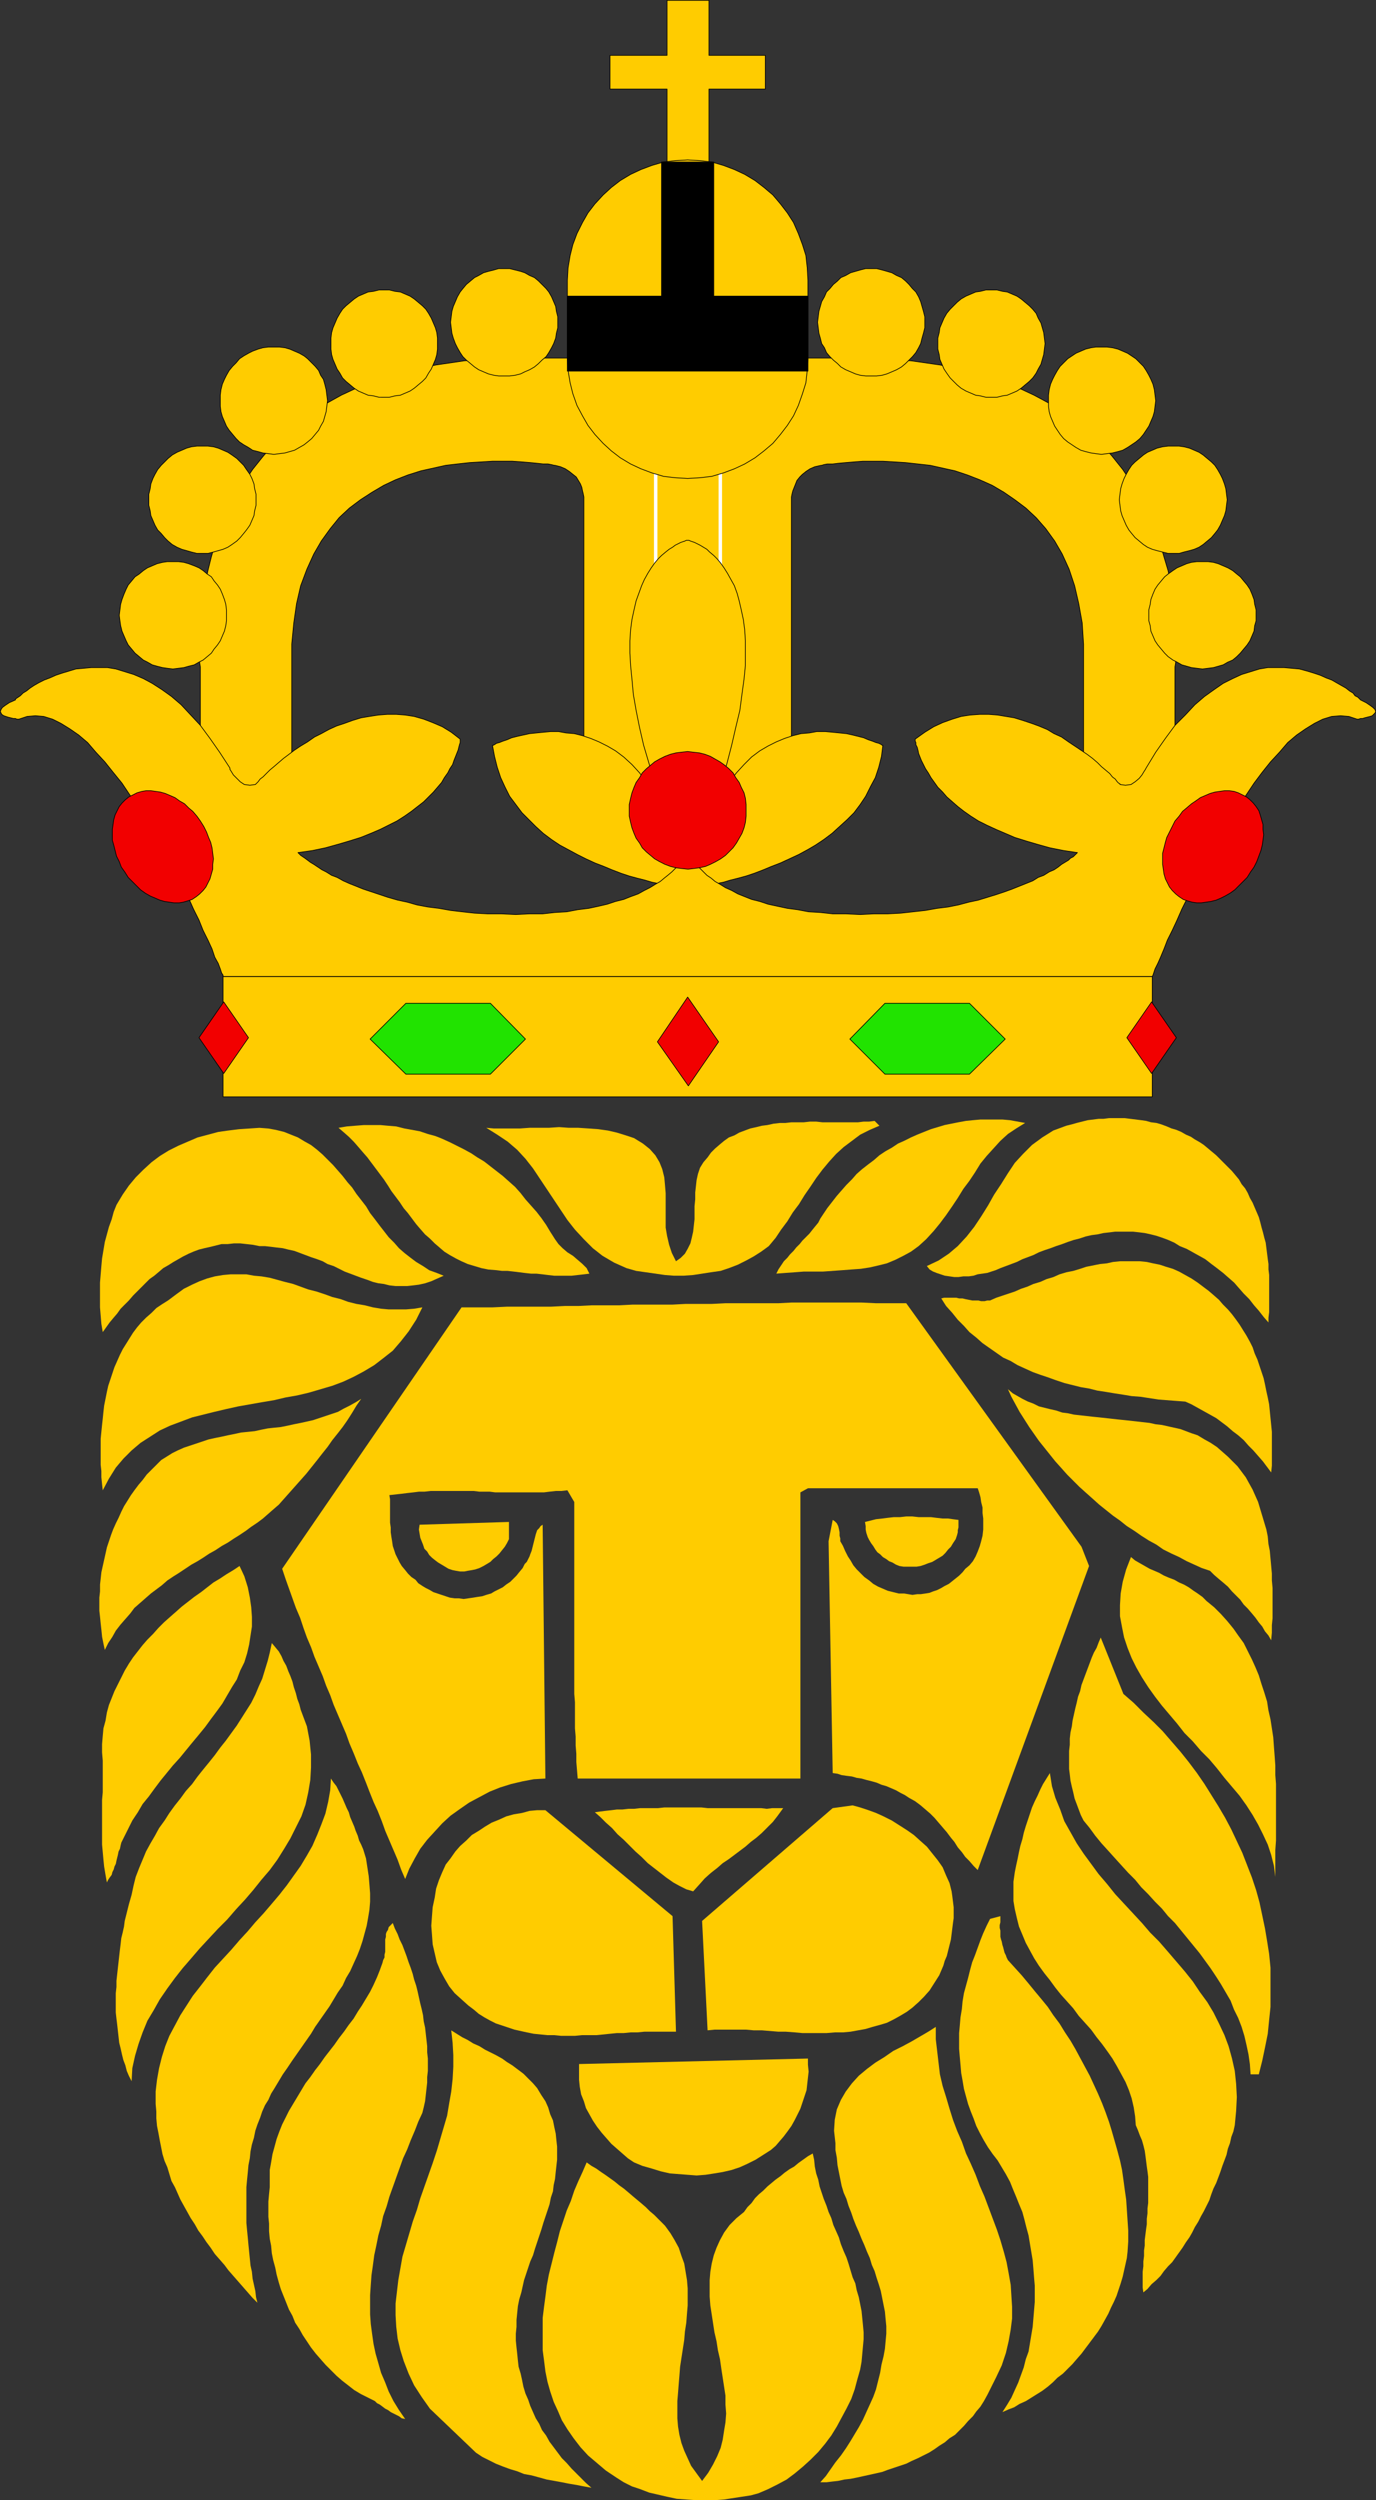<?xml version="1.0" encoding="UTF-8" standalone="no"?>
<svg
   version="1.0"
   width="85.581mm"
   height="155.391mm"
   id="svg83"
   sodipodi:docname="Swedish Crown.wmf"
   xmlns:inkscape="http://www.inkscape.org/namespaces/inkscape"
   xmlns:sodipodi="http://sodipodi.sourceforge.net/DTD/sodipodi-0.dtd"
   xmlns="http://www.w3.org/2000/svg"
   xmlns:svg="http://www.w3.org/2000/svg">
  <rect width="100%" height="100%" fill="#333333" stroke="none"/>
  <sodipodi:namedview
     id="namedview83"
     pagecolor="#ffffff"
     bordercolor="#000000"
     borderopacity="0.25"
     inkscape:showpageshadow="2"
     inkscape:pageopacity="0.0"
     inkscape:pagecheckerboard="0"
     inkscape:deskcolor="#d1d1d1"
     inkscape:document-units="mm" />
  <defs
     id="defs1">
    <pattern
       id="WMFhbasepattern"
       patternUnits="userSpaceOnUse"
       width="6"
       height="6"
       x="0"
       y="0" />
  </defs>
  <path
     style="fill:#ffcc00;fill-opacity:1;fill-rule:evenodd;stroke:none"
     d="M 52.429,257.657 V 229.379 H 270.867 v 28.278 z"
     id="path1" />
  <path
     style="fill:none;stroke:#000000;stroke-width:0.162px;stroke-linecap:round;stroke-linejoin:round;stroke-miterlimit:4;stroke-dasharray:none;stroke-opacity:1"
     d="M 52.429,257.657 V 229.379 H 270.867 v 28.278 H 52.429"
     id="path2" />
  <path
     style="fill:#ffcc00;fill-opacity:1;fill-rule:evenodd;stroke:none"
     d="m 137.251,194.96 v -76.433 -0.162 -0.162 -0.485 -0.485 -0.485 l -0.162,-0.808 -0.162,-0.646 -0.162,-0.808 -0.323,-0.808 -0.485,-0.808 -0.485,-0.808 -0.808,-0.646 -0.808,-0.646 -0.969,-0.646 -1.131,-0.485 -1.293,-0.323 h -0.162 l -0.646,-0.162 -0.808,-0.162 h -1.131 l -1.454,-0.162 -1.616,-0.162 -1.939,-0.162 -2.262,-0.162 h -2.262 -2.424 l -2.585,0.162 -2.747,0.162 -2.908,0.323 -2.747,0.323 -2.908,0.646 -2.908,0.646 -3.07,0.97 -2.908,1.131 -2.747,1.293 -2.747,1.616 -2.747,1.778 -2.585,1.939 -2.424,2.262 -2.1,2.585 -2.1,2.909 -1.777,3.07 -1.616,3.555 -1.454,3.878 -0.969,4.201 -0.646,4.525 -0.485,5.009 v 5.332 31.349 H 47.097 v -30.541 -0.162 -0.646 l -0.162,-0.97 v -1.454 -1.616 -1.939 -2.262 l 0.162,-2.424 0.162,-2.747 0.323,-2.909 0.646,-3.07 0.646,-3.232 0.808,-3.232 0.969,-3.393 1.293,-3.393 1.454,-3.555 1.616,-3.393 2.1,-3.393 2.262,-3.393 2.585,-3.232 2.908,-3.232 3.231,-3.07 3.716,-2.747 4.039,-2.747 4.362,-2.424 4.847,-2.262 5.332,-1.939 5.816,-1.616 6.301,-1.293 6.624,-0.97 7.271,-0.485 7.917,-0.162 h 74.806 l 7.755,0.162 7.271,0.485 6.786,0.97 6.301,1.293 5.655,1.616 5.332,1.939 4.847,2.262 4.524,2.424 3.878,2.747 3.716,2.747 3.231,3.07 2.908,3.232 2.585,3.232 2.262,3.393 2.1,3.393 1.777,3.393 1.454,3.555 1.131,3.393 0.969,3.393 0.969,3.232 0.646,3.232 0.485,3.07 0.323,2.909 0.162,2.747 0.162,2.424 0.162,2.262 v 1.939 l -0.162,1.616 v 1.454 l -0.162,0.97 v 0.646 0.162 30.541 h -21.488 v -31.349 -5.332 l -0.323,-5.009 -0.808,-4.525 -0.969,-4.201 -1.293,-3.878 -1.616,-3.555 -1.777,-3.07 -2.1,-2.909 -2.262,-2.585 -2.424,-2.262 -2.585,-1.939 -2.585,-1.778 -2.747,-1.616 -2.908,-1.293 -2.908,-1.131 -2.908,-0.97 -2.908,-0.646 -2.908,-0.646 -2.908,-0.323 -2.908,-0.323 -2.585,-0.162 -2.747,-0.162 h -2.424 -2.262 l -2.1,0.162 -1.939,0.162 -1.777,0.162 -1.293,0.162 h -1.293 l -0.808,0.162 -0.485,0.162 h -0.162 l -1.454,0.323 -1.131,0.485 -0.969,0.646 -0.808,0.646 -0.646,0.646 -0.646,0.808 -0.323,0.808 -0.323,0.808 -0.323,0.808 -0.162,0.646 -0.162,0.808 v 0.485 0.485 0.485 0.162 0.162 76.433 z"
     id="path3" />
  <path
     style="fill:none;stroke:#000000;stroke-width:0.162px;stroke-linecap:round;stroke-linejoin:round;stroke-miterlimit:4;stroke-dasharray:none;stroke-opacity:1"
     d="m 137.251,194.96 v -76.433 0 -0.162 -0.162 -0.485 -0.485 -0.485 l -0.162,-0.808 -0.162,-0.646 -0.162,-0.808 -0.323,-0.808 -0.485,-0.808 -0.485,-0.808 -0.808,-0.646 -0.808,-0.646 -0.969,-0.646 -1.131,-0.485 -1.293,-0.323 v 0 h -0.162 l -0.646,-0.162 -0.808,-0.162 h -1.131 l -1.454,-0.162 -1.616,-0.162 -1.939,-0.162 -2.262,-0.162 h -2.262 -2.424 l -2.585,0.162 -2.747,0.162 -2.908,0.323 -2.747,0.323 -2.908,0.646 -2.908,0.646 -3.07,0.97 -2.908,1.131 -2.747,1.293 -2.747,1.616 -2.747,1.778 -2.585,1.939 -2.424,2.262 -2.1,2.585 -2.1,2.909 -1.777,3.07 -1.616,3.555 -1.454,3.878 -0.969,4.201 -0.646,4.525 -0.485,5.009 v 5.332 31.349 H 47.097 v -30.541 0 -0.162 -0.646 l -0.162,-0.97 v -1.454 -1.616 -1.939 -2.262 l 0.162,-2.424 0.162,-2.747 0.323,-2.909 0.646,-3.07 0.646,-3.232 0.808,-3.232 0.969,-3.393 1.293,-3.393 1.454,-3.555 1.616,-3.393 2.1,-3.393 2.262,-3.393 2.585,-3.232 2.908,-3.232 3.231,-3.07 3.716,-2.747 4.039,-2.747 4.362,-2.424 4.847,-2.262 5.332,-1.939 5.816,-1.616 6.301,-1.293 6.624,-0.97 7.271,-0.485 7.917,-0.162 h 74.806 v 0 l 7.755,0.162 7.271,0.485 6.786,0.97 6.301,1.293 5.655,1.616 5.332,1.939 4.847,2.262 4.524,2.424 3.878,2.747 3.716,2.747 3.231,3.07 2.908,3.232 2.585,3.232 2.262,3.393 2.1,3.393 1.777,3.393 1.454,3.555 1.131,3.393 0.969,3.393 0.969,3.232 0.646,3.232 0.485,3.07 0.323,2.909 0.162,2.747 0.162,2.424 0.162,2.262 v 1.939 l -0.162,1.616 v 1.454 l -0.162,0.97 v 0.646 0.162 30.541 h -21.488 v -31.349 0 -5.332 l -0.323,-5.009 -0.808,-4.525 -0.969,-4.201 -1.293,-3.878 -1.616,-3.555 -1.777,-3.07 -2.1,-2.909 -2.262,-2.585 -2.424,-2.262 -2.585,-1.939 -2.585,-1.778 -2.747,-1.616 -2.908,-1.293 -2.908,-1.131 -2.908,-0.97 -2.908,-0.646 -2.908,-0.646 -2.908,-0.323 -2.908,-0.323 -2.585,-0.162 -2.747,-0.162 h -2.424 -2.262 l -2.1,0.162 -1.939,0.162 -1.777,0.162 -1.293,0.162 h -1.293 l -0.808,0.162 -0.485,0.162 h -0.162 v 0 l -1.454,0.323 -1.131,0.485 -0.969,0.646 -0.808,0.646 -0.646,0.646 -0.646,0.808 -0.323,0.808 -0.323,0.808 -0.323,0.808 -0.162,0.646 -0.162,0.808 v 0.485 0.485 0.485 0.162 0.162 76.433 h -48.793"
     id="path4" />
  <path
     style="fill:#ffffff;fill-opacity:1;fill-rule:evenodd;stroke:none"
     d="m 154.054,154.4 h 0.485 v -47.346 h -0.808 v 47.346 z"
     id="path5" />
  <path
     style="fill:#ffffff;fill-opacity:1;fill-rule:evenodd;stroke:none"
     d="m 169.242,154.4 h 0.485 v -47.346 h -0.808 v 47.346 z"
     id="path6" />
  <path
     style="fill:#ffcc00;fill-opacity:1;fill-rule:evenodd;stroke:none"
     d="M 156.801,42.741 V 20.926 h -13.41 v -7.918 h 13.41 V 0.081 h 9.856 V 13.008 h 13.249 v 7.918 h -13.249 v 21.815 z"
     id="path7" />
  <path
     style="fill:none;stroke:#000000;stroke-width:0.162px;stroke-linecap:round;stroke-linejoin:round;stroke-miterlimit:4;stroke-dasharray:none;stroke-opacity:1"
     d="M 156.801,42.741 V 20.926 h -13.41 v -7.918 h 13.41 V 0.081 h 9.856 V 13.008 h 13.249 v 7.918 h -13.249 v 21.815 h -9.856"
     id="path8" />
  <path
     style="fill:#ffcc00;fill-opacity:1;fill-rule:evenodd;stroke:none"
     d="m 161.648,112.387 -2.908,-0.162 -2.747,-0.323 -2.747,-0.808 -2.585,-0.97 -2.424,-1.131 -2.424,-1.454 -2.1,-1.616 -1.939,-1.778 -1.939,-2.101 -1.616,-2.101 -1.293,-2.262 -1.293,-2.424 -0.969,-2.747 -0.646,-2.585 -0.485,-2.909 -0.162,-2.909 V 65.848 l 0.162,-2.909 0.485,-2.909 0.646,-2.585 0.969,-2.585 1.293,-2.585 1.293,-2.262 1.616,-2.101 1.939,-2.101 1.939,-1.778 2.1,-1.616 2.424,-1.454 2.424,-1.131 2.585,-0.97 2.747,-0.808 2.747,-0.323 2.908,-0.162 2.908,0.162 2.747,0.323 2.747,0.808 2.585,0.97 2.424,1.131 2.424,1.454 2.1,1.616 2.1,1.778 1.777,2.101 1.616,2.101 1.454,2.262 1.131,2.585 0.969,2.585 0.808,2.585 0.323,2.909 0.162,2.909 v 18.26 l -0.162,2.909 -0.323,2.909 -0.808,2.585 -0.969,2.747 -1.131,2.424 -1.454,2.262 -1.616,2.101 -1.777,2.101 -2.1,1.778 -2.1,1.616 -2.424,1.454 -2.424,1.131 -2.585,0.97 -2.747,0.808 -2.747,0.323 z"
     id="path9" />
  <path
     style="fill:none;stroke:#000000;stroke-width:0.162px;stroke-linecap:round;stroke-linejoin:round;stroke-miterlimit:4;stroke-dasharray:none;stroke-opacity:1"
     d="m 161.648,112.387 v 0 l -2.908,-0.162 -2.747,-0.323 -2.747,-0.808 -2.585,-0.97 -2.424,-1.131 -2.424,-1.454 -2.1,-1.616 -1.939,-1.778 -1.939,-2.101 -1.616,-2.101 -1.293,-2.262 -1.293,-2.424 -0.969,-2.747 -0.646,-2.585 -0.485,-2.909 -0.162,-2.909 v -18.26 0 l 0.162,-2.909 0.485,-2.909 0.646,-2.585 0.969,-2.585 1.293,-2.585 1.293,-2.262 1.616,-2.101 1.939,-2.101 1.939,-1.778 2.1,-1.616 2.424,-1.454 2.424,-1.131 2.585,-0.97 2.747,-0.808 2.747,-0.323 2.908,-0.162 v 0 l 2.908,0.162 2.747,0.323 2.747,0.808 2.585,0.97 2.424,1.131 2.424,1.454 2.1,1.616 2.1,1.778 1.777,2.101 1.616,2.101 1.454,2.262 1.131,2.585 0.969,2.585 0.808,2.585 0.323,2.909 0.162,2.909 v 18.26 0 l -0.162,2.909 -0.323,2.909 -0.808,2.585 -0.969,2.747 -1.131,2.424 -1.454,2.262 -1.616,2.101 -1.777,2.101 -2.1,1.778 -2.1,1.616 -2.424,1.454 -2.424,1.131 -2.585,0.97 -2.747,0.808 -2.747,0.323 -2.908,0.162 v 0"
     id="path10" />
  <path
     style="fill:#ffcc00;fill-opacity:1;fill-rule:evenodd;stroke:none"
     d="m 28.032,144.543 0.162,-1.293 0.162,-1.293 0.323,-1.131 0.485,-1.293 0.485,-1.131 0.485,-0.97 0.808,-0.97 0.808,-0.97 0.969,-0.646 0.969,-0.808 0.969,-0.646 1.131,-0.485 1.131,-0.485 1.293,-0.323 1.131,-0.162 h 1.293 1.293 l 1.293,0.162 1.131,0.323 1.293,0.485 1.131,0.485 0.969,0.646 0.969,0.808 0.969,0.646 0.646,0.97 0.808,0.97 0.646,0.97 0.485,1.131 0.485,1.293 0.323,1.131 0.162,1.293 v 1.293 1.293 l -0.162,1.131 -0.323,1.293 -0.485,1.131 -0.485,1.131 -0.646,0.97 -0.808,0.97 -0.646,0.97 -0.969,0.808 -0.969,0.808 -0.969,0.485 -1.131,0.646 -1.293,0.323 -1.131,0.323 -1.293,0.162 -1.293,0.162 -1.293,-0.162 -1.131,-0.162 -1.293,-0.323 -1.131,-0.323 -1.131,-0.646 -0.969,-0.485 -0.969,-0.808 -0.969,-0.808 -0.808,-0.97 -0.808,-0.97 -0.485,-0.97 -0.485,-1.131 -0.485,-1.131 -0.323,-1.293 -0.162,-1.131 z"
     id="path11" />
  <path
     style="fill:none;stroke:#000000;stroke-width:0.162px;stroke-linecap:round;stroke-linejoin:round;stroke-miterlimit:4;stroke-dasharray:none;stroke-opacity:1"
     d="m 28.032,144.543 v 0 l 0.162,-1.293 0.162,-1.293 0.323,-1.131 0.485,-1.293 0.485,-1.131 0.485,-0.97 0.808,-0.97 0.808,-0.97 0.969,-0.646 0.969,-0.808 0.969,-0.646 1.131,-0.485 1.131,-0.485 1.293,-0.323 1.131,-0.162 h 1.293 v 0 h 1.293 l 1.293,0.162 1.131,0.323 1.293,0.485 1.131,0.485 0.969,0.646 0.969,0.808 0.969,0.646 0.646,0.97 0.808,0.97 0.646,0.97 0.485,1.131 0.485,1.293 0.323,1.131 0.162,1.293 v 1.293 0 1.293 l -0.162,1.131 -0.323,1.293 -0.485,1.131 -0.485,1.131 -0.646,0.97 -0.808,0.97 -0.646,0.97 -0.969,0.808 -0.969,0.808 -0.969,0.485 -1.131,0.646 -1.293,0.323 -1.131,0.323 -1.293,0.162 -1.293,0.162 v 0 l -1.293,-0.162 -1.131,-0.162 -1.293,-0.323 -1.131,-0.323 -1.131,-0.646 -0.969,-0.485 -0.969,-0.808 -0.969,-0.808 -0.808,-0.97 -0.808,-0.97 -0.485,-0.97 -0.485,-1.131 -0.485,-1.131 -0.323,-1.293 -0.162,-1.131 -0.162,-1.293"
     id="path12" />
  <path
     style="fill:#ffcc00;fill-opacity:1;fill-rule:evenodd;stroke:none"
     d="m 34.979,117.396 v -1.293 l 0.323,-1.293 0.162,-1.131 0.485,-1.293 0.485,-0.97 0.646,-1.131 0.808,-0.97 0.808,-0.808 0.808,-0.808 0.969,-0.808 1.131,-0.646 1.131,-0.485 1.131,-0.485 1.131,-0.323 1.293,-0.162 h 1.293 1.293 l 1.293,0.162 1.131,0.323 1.131,0.485 1.131,0.485 0.969,0.646 1.131,0.808 0.808,0.808 0.808,0.808 0.646,0.97 0.808,1.131 0.485,0.97 0.485,1.293 0.162,1.131 0.323,1.293 v 1.293 1.293 l -0.323,1.293 -0.162,1.131 -0.485,1.131 -0.485,1.131 -0.808,1.131 -0.646,0.808 -0.808,0.97 -0.808,0.808 -1.131,0.808 -0.969,0.646 -1.131,0.485 -1.131,0.323 -1.131,0.323 -1.293,0.323 h -1.293 -1.293 l -1.293,-0.323 -1.131,-0.323 -1.131,-0.323 -1.131,-0.485 -1.131,-0.646 -0.969,-0.808 -0.808,-0.808 -0.808,-0.97 -0.808,-0.808 -0.646,-1.131 -0.485,-1.131 -0.485,-1.131 -0.162,-1.131 -0.323,-1.293 z"
     id="path13" />
  <path
     style="fill:none;stroke:#000000;stroke-width:0.162px;stroke-linecap:round;stroke-linejoin:round;stroke-miterlimit:4;stroke-dasharray:none;stroke-opacity:1"
     d="m 34.979,117.396 v 0 -1.293 l 0.323,-1.293 0.162,-1.131 0.485,-1.293 0.485,-0.97 0.646,-1.131 0.808,-0.97 0.808,-0.808 0.808,-0.808 0.969,-0.808 1.131,-0.646 1.131,-0.485 1.131,-0.485 1.131,-0.323 1.293,-0.162 h 1.293 v 0 h 1.293 l 1.293,0.162 1.131,0.323 1.131,0.485 1.131,0.485 0.969,0.646 1.131,0.808 0.808,0.808 0.808,0.808 0.646,0.97 0.808,1.131 0.485,0.97 0.485,1.293 0.162,1.131 0.323,1.293 v 1.293 0 1.293 l -0.323,1.293 -0.162,1.131 -0.485,1.131 -0.485,1.131 -0.808,1.131 -0.646,0.808 -0.808,0.97 -0.808,0.808 -1.131,0.808 -0.969,0.646 -1.131,0.485 -1.131,0.323 -1.131,0.323 -1.293,0.323 h -1.293 v 0 h -1.293 l -1.293,-0.323 -1.131,-0.323 -1.131,-0.323 -1.131,-0.485 -1.131,-0.646 -0.969,-0.808 -0.808,-0.808 -0.808,-0.97 -0.808,-0.808 -0.646,-1.131 -0.485,-1.131 -0.485,-1.131 -0.162,-1.131 -0.323,-1.293 v -1.293"
     id="path14" />
  <path
     style="fill:#ffcc00;fill-opacity:1;fill-rule:evenodd;stroke:none"
     d="m 51.782,94.127 v -1.293 l 0.162,-1.293 0.323,-1.293 0.485,-1.131 0.485,-0.97 0.646,-1.131 0.808,-0.97 0.808,-0.808 0.808,-0.97 0.969,-0.646 1.131,-0.646 0.969,-0.485 1.293,-0.485 1.131,-0.323 1.293,-0.162 h 1.293 1.293 l 1.293,0.162 1.131,0.323 1.131,0.485 1.131,0.485 1.131,0.646 0.808,0.646 0.969,0.97 0.808,0.808 0.808,0.97 0.485,1.131 0.646,0.97 0.323,1.131 0.323,1.293 0.162,1.293 0.162,1.293 -0.162,1.293 -0.162,1.293 -0.323,1.131 -0.323,1.131 -0.646,1.131 -0.485,0.97 -0.808,0.97 -0.808,0.97 -0.969,0.808 -0.808,0.646 -1.131,0.646 -1.131,0.646 -1.131,0.323 -1.131,0.323 -1.293,0.162 -1.293,0.162 -1.293,-0.162 -1.293,-0.162 -1.131,-0.323 -1.293,-0.323 -0.969,-0.646 -1.131,-0.646 -0.969,-0.646 -0.808,-0.808 -0.808,-0.97 -0.808,-0.97 -0.646,-0.97 -0.485,-1.131 -0.485,-1.131 -0.323,-1.131 -0.162,-1.293 z"
     id="path15" />
  <path
     style="fill:none;stroke:#000000;stroke-width:0.162px;stroke-linecap:round;stroke-linejoin:round;stroke-miterlimit:4;stroke-dasharray:none;stroke-opacity:1"
     d="m 51.782,94.127 v 0 -1.293 l 0.162,-1.293 0.323,-1.293 0.485,-1.131 0.485,-0.97 0.646,-1.131 0.808,-0.97 0.808,-0.808 0.808,-0.97 0.969,-0.646 1.131,-0.646 0.969,-0.485 1.293,-0.485 1.131,-0.323 1.293,-0.162 h 1.293 v 0 h 1.293 l 1.293,0.162 1.131,0.323 1.131,0.485 1.131,0.485 1.131,0.646 0.808,0.646 0.969,0.97 0.808,0.808 0.808,0.97 0.485,1.131 0.646,0.97 0.323,1.131 0.323,1.293 0.162,1.293 0.162,1.293 v 0 l -0.162,1.293 -0.162,1.293 -0.323,1.131 -0.323,1.131 -0.646,1.131 -0.485,0.97 -0.808,0.97 -0.808,0.97 -0.969,0.808 -0.808,0.646 -1.131,0.646 -1.131,0.646 -1.131,0.323 -1.131,0.323 -1.293,0.162 -1.293,0.162 v 0 l -1.293,-0.162 -1.293,-0.162 -1.131,-0.323 -1.293,-0.323 -0.969,-0.646 -1.131,-0.646 -0.969,-0.646 -0.808,-0.808 -0.808,-0.97 -0.808,-0.97 -0.646,-0.97 -0.485,-1.131 -0.485,-1.131 -0.323,-1.131 -0.162,-1.293 v -1.293"
     id="path16" />
  <path
     style="fill:#ffcc00;fill-opacity:1;fill-rule:evenodd;stroke:none"
     d="m 77.795,80.715 v -1.293 l 0.162,-1.293 0.323,-1.131 0.485,-1.131 0.485,-1.131 0.646,-1.131 0.646,-0.97 0.808,-0.808 0.969,-0.808 0.969,-0.808 0.969,-0.646 1.131,-0.485 1.131,-0.485 1.293,-0.162 1.293,-0.323 h 1.293 1.131 l 1.293,0.323 1.293,0.162 1.131,0.485 1.131,0.485 0.969,0.646 0.969,0.808 0.969,0.808 0.808,0.808 0.646,0.97 0.646,1.131 0.485,1.131 0.485,1.131 0.323,1.131 0.162,1.293 v 1.293 1.293 l -0.162,1.293 -0.323,1.131 -0.485,1.131 -0.485,1.131 -0.646,0.97 -0.646,1.131 -0.808,0.808 -0.969,0.808 -0.969,0.808 -0.969,0.646 -1.131,0.485 -1.131,0.485 -1.293,0.162 -1.293,0.323 H 90.397 89.104 L 87.812,92.996 86.519,92.834 85.388,92.349 84.257,91.865 83.288,91.218 82.319,90.41 81.349,89.602 80.541,88.794 79.895,87.663 79.249,86.694 78.764,85.562 78.279,84.431 77.956,83.3 77.795,82.007 Z"
     id="path17" />
  <path
     style="fill:none;stroke:#000000;stroke-width:0.162px;stroke-linecap:round;stroke-linejoin:round;stroke-miterlimit:4;stroke-dasharray:none;stroke-opacity:1"
     d="m 77.795,80.715 v 0 -1.293 l 0.162,-1.293 0.323,-1.131 0.485,-1.131 0.485,-1.131 0.646,-1.131 0.646,-0.97 0.808,-0.808 0.969,-0.808 0.969,-0.808 0.969,-0.646 1.131,-0.485 1.131,-0.485 1.293,-0.162 1.293,-0.323 h 1.293 v 0 h 1.131 l 1.293,0.323 1.293,0.162 1.131,0.485 1.131,0.485 0.969,0.646 0.969,0.808 0.969,0.808 0.808,0.808 0.646,0.97 0.646,1.131 0.485,1.131 0.485,1.131 0.323,1.131 0.162,1.293 v 1.293 0 1.293 l -0.162,1.293 -0.323,1.131 -0.485,1.131 -0.485,1.131 -0.646,0.97 -0.646,1.131 -0.808,0.808 -0.969,0.808 -0.969,0.808 -0.969,0.646 -1.131,0.485 -1.131,0.485 -1.293,0.162 -1.293,0.323 h -1.131 v 0 H 89.104 L 87.812,92.996 86.519,92.834 85.388,92.349 84.257,91.865 83.288,91.218 82.319,90.41 81.349,89.602 80.541,88.794 79.895,87.663 79.249,86.694 78.764,85.562 78.279,84.431 77.956,83.3 77.795,82.007 v -1.293"
     id="path18" />
  <path
     style="fill:#ffcc00;fill-opacity:1;fill-rule:evenodd;stroke:none"
     d="m 105.907,75.705 0.162,-1.293 0.162,-1.293 0.323,-1.131 0.485,-1.131 0.485,-1.131 0.646,-1.131 0.646,-0.808 0.808,-0.97 0.969,-0.808 0.969,-0.808 0.969,-0.485 1.131,-0.646 1.131,-0.323 1.293,-0.323 1.131,-0.323 h 1.293 1.293 l 1.293,0.323 1.293,0.323 0.969,0.323 1.131,0.646 1.131,0.485 0.969,0.808 0.808,0.808 0.969,0.97 0.646,0.808 0.646,1.131 0.485,1.131 0.485,1.131 0.162,1.131 0.323,1.293 v 1.293 1.293 l -0.323,1.293 -0.162,1.131 -0.485,1.293 -0.485,0.97 -0.646,1.131 -0.646,0.97 -0.969,0.808 -0.808,0.808 -0.969,0.808 -1.131,0.646 -1.131,0.485 -0.969,0.485 -1.293,0.323 -1.293,0.162 h -1.293 -1.293 l -1.131,-0.162 -1.293,-0.323 -1.131,-0.485 -1.131,-0.485 -0.969,-0.646 -0.969,-0.808 -0.969,-0.808 -0.808,-0.808 -0.646,-0.97 -0.646,-1.131 -0.485,-0.97 -0.485,-1.293 -0.323,-1.131 -0.162,-1.293 z"
     id="path19" />
  <path
     style="fill:none;stroke:#000000;stroke-width:0.162px;stroke-linecap:round;stroke-linejoin:round;stroke-miterlimit:4;stroke-dasharray:none;stroke-opacity:1"
     d="m 105.907,75.705 v 0 l 0.162,-1.293 0.162,-1.293 0.323,-1.131 0.485,-1.131 0.485,-1.131 0.646,-1.131 0.646,-0.808 0.808,-0.97 0.969,-0.808 0.969,-0.808 0.969,-0.485 1.131,-0.646 1.131,-0.323 1.293,-0.323 1.131,-0.323 h 1.293 v 0 h 1.293 l 1.293,0.323 1.293,0.323 0.969,0.323 1.131,0.646 1.131,0.485 0.969,0.808 0.808,0.808 0.969,0.97 0.646,0.808 0.646,1.131 0.485,1.131 0.485,1.131 0.162,1.131 0.323,1.293 v 1.293 0 1.293 l -0.323,1.293 -0.162,1.131 -0.485,1.293 -0.485,0.97 -0.646,1.131 -0.646,0.97 -0.969,0.808 -0.808,0.808 -0.969,0.808 -1.131,0.646 -1.131,0.485 -0.969,0.485 -1.293,0.323 -1.293,0.162 h -1.293 v 0 h -1.293 l -1.131,-0.162 -1.293,-0.323 -1.131,-0.485 -1.131,-0.485 -0.969,-0.646 -0.969,-0.808 -0.969,-0.808 -0.808,-0.808 -0.646,-0.97 -0.646,-1.131 -0.485,-0.97 -0.485,-1.293 -0.323,-1.131 -0.162,-1.293 -0.162,-1.293"
     id="path20" />
  <path
     style="fill:#f20000;fill-opacity:1;fill-rule:evenodd;stroke:none"
     d="m 46.774,243.76 5.816,-8.403 5.816,8.403 -5.816,8.403 z"
     id="path21" />
  <path
     style="fill:none;stroke:#000000;stroke-width:0.162px;stroke-linecap:round;stroke-linejoin:round;stroke-miterlimit:4;stroke-dasharray:none;stroke-opacity:1"
     d="m 46.774,243.76 5.816,-8.403 5.816,8.403 -5.816,8.403 -5.816,-8.403"
     id="path22" />
  <path
     style="fill:#21e300;fill-opacity:1;fill-rule:evenodd;stroke:none"
     d="m 95.405,252.325 -8.402,-8.241 8.402,-8.403 h 19.873 l 8.24,8.403 -8.24,8.241 z"
     id="path23" />
  <path
     style="fill:none;stroke:#000000;stroke-width:0.162px;stroke-linecap:round;stroke-linejoin:round;stroke-miterlimit:4;stroke-dasharray:none;stroke-opacity:1"
     d="m 95.405,252.325 -8.402,-8.241 8.402,-8.403 h 19.873 l 8.24,8.403 -8.24,8.241 H 95.405"
     id="path24" />
  <path
     style="fill:#ffcc00;fill-opacity:1;fill-rule:evenodd;stroke:none"
     d="m 295.264,144.543 v -1.293 l -0.323,-1.293 -0.162,-1.131 -0.485,-1.293 -0.485,-1.131 -0.646,-0.97 -0.808,-0.97 -0.808,-0.97 -0.808,-0.646 -0.969,-0.808 -1.131,-0.646 -1.131,-0.485 -1.131,-0.485 -1.131,-0.323 -1.293,-0.162 h -1.293 -1.293 l -1.293,0.162 -1.131,0.323 -1.131,0.485 -1.131,0.485 -0.969,0.646 -1.131,0.808 -0.808,0.646 -0.808,0.97 -0.808,0.97 -0.646,0.97 -0.485,1.131 -0.485,1.293 -0.162,1.131 -0.323,1.293 v 1.293 1.293 l 0.323,1.131 0.162,1.293 0.485,1.131 0.485,1.131 0.646,0.97 0.808,0.97 0.808,0.97 0.808,0.808 1.131,0.808 0.969,0.485 1.131,0.646 1.131,0.323 1.131,0.323 1.293,0.162 1.293,0.162 1.293,-0.162 1.293,-0.162 1.131,-0.323 1.131,-0.323 1.131,-0.646 1.131,-0.485 0.969,-0.808 0.808,-0.808 0.808,-0.97 0.808,-0.97 0.646,-0.97 0.485,-1.131 0.485,-1.131 0.162,-1.293 0.323,-1.131 z"
     id="path25" />
  <path
     style="fill:none;stroke:#000000;stroke-width:0.162px;stroke-linecap:round;stroke-linejoin:round;stroke-miterlimit:4;stroke-dasharray:none;stroke-opacity:1"
     d="m 295.264,144.543 v 0 -1.293 l -0.323,-1.293 -0.162,-1.131 -0.485,-1.293 -0.485,-1.131 -0.646,-0.97 -0.808,-0.97 -0.808,-0.97 -0.808,-0.646 -0.969,-0.808 -1.131,-0.646 -1.131,-0.485 -1.131,-0.485 -1.131,-0.323 -1.293,-0.162 h -1.293 v 0 h -1.293 l -1.293,0.162 -1.131,0.323 -1.131,0.485 -1.131,0.485 -0.969,0.646 -1.131,0.808 -0.808,0.646 -0.808,0.97 -0.808,0.97 -0.646,0.97 -0.485,1.131 -0.485,1.293 -0.162,1.131 -0.323,1.293 v 1.293 0 1.293 l 0.323,1.131 0.162,1.293 0.485,1.131 0.485,1.131 0.646,0.97 0.808,0.97 0.808,0.97 0.808,0.808 1.131,0.808 0.969,0.485 1.131,0.646 1.131,0.323 1.131,0.323 1.293,0.162 1.293,0.162 v 0 l 1.293,-0.162 1.293,-0.162 1.131,-0.323 1.131,-0.323 1.131,-0.646 1.131,-0.485 0.969,-0.808 0.808,-0.808 0.808,-0.97 0.808,-0.97 0.646,-0.97 0.485,-1.131 0.485,-1.131 0.162,-1.293 0.323,-1.131 v -1.293"
     id="path26" />
  <path
     style="fill:#ffcc00;fill-opacity:1;fill-rule:evenodd;stroke:none"
     d="m 288.478,117.396 -0.162,-1.293 -0.162,-1.293 -0.323,-1.131 -0.485,-1.293 -0.485,-0.97 -0.646,-1.131 -0.646,-0.97 -0.808,-0.808 -0.969,-0.808 -0.969,-0.808 -0.969,-0.646 -1.131,-0.485 -1.131,-0.485 -1.293,-0.323 -1.131,-0.162 h -1.293 -1.293 l -1.293,0.162 -1.293,0.323 -1.131,0.485 -1.131,0.485 -0.969,0.646 -0.969,0.808 -0.969,0.808 -0.808,0.808 -0.646,0.97 -0.646,1.131 -0.485,0.97 -0.485,1.293 -0.323,1.131 -0.162,1.293 -0.162,1.293 0.162,1.293 0.162,1.293 0.323,1.131 0.485,1.131 0.485,1.131 0.646,1.131 0.646,0.808 0.808,0.97 0.969,0.808 0.969,0.808 0.969,0.646 1.131,0.485 1.131,0.323 1.293,0.323 1.293,0.323 h 1.293 1.293 l 1.131,-0.323 1.293,-0.323 1.131,-0.323 1.131,-0.485 0.969,-0.646 0.969,-0.808 0.969,-0.808 0.808,-0.97 0.646,-0.808 0.646,-1.131 0.485,-1.131 0.485,-1.131 0.323,-1.131 0.162,-1.293 z"
     id="path27" />
  <path
     style="fill:none;stroke:#000000;stroke-width:0.162px;stroke-linecap:round;stroke-linejoin:round;stroke-miterlimit:4;stroke-dasharray:none;stroke-opacity:1"
     d="m 288.478,117.396 v 0 l -0.162,-1.293 -0.162,-1.293 -0.323,-1.131 -0.485,-1.293 -0.485,-0.97 -0.646,-1.131 -0.646,-0.97 -0.808,-0.808 -0.969,-0.808 -0.969,-0.808 -0.969,-0.646 -1.131,-0.485 -1.131,-0.485 -1.293,-0.323 -1.131,-0.162 h -1.293 v 0 h -1.293 l -1.293,0.162 -1.293,0.323 -1.131,0.485 -1.131,0.485 -0.969,0.646 -0.969,0.808 -0.969,0.808 -0.808,0.808 -0.646,0.97 -0.646,1.131 -0.485,0.97 -0.485,1.293 -0.323,1.131 -0.162,1.293 -0.162,1.293 v 0 l 0.162,1.293 0.162,1.293 0.323,1.131 0.485,1.131 0.485,1.131 0.646,1.131 0.646,0.808 0.808,0.97 0.969,0.808 0.969,0.808 0.969,0.646 1.131,0.485 1.131,0.323 1.293,0.323 1.293,0.323 h 1.293 v 0 h 1.293 l 1.131,-0.323 1.293,-0.323 1.131,-0.323 1.131,-0.485 0.969,-0.646 0.969,-0.808 0.969,-0.808 0.808,-0.97 0.646,-0.808 0.646,-1.131 0.485,-1.131 0.485,-1.131 0.323,-1.131 0.162,-1.293 0.162,-1.293"
     id="path28" />
  <path
     style="fill:#ffcc00;fill-opacity:1;fill-rule:evenodd;stroke:none"
     d="m 271.675,94.127 -0.162,-1.293 -0.162,-1.293 -0.323,-1.293 -0.485,-1.131 -0.485,-0.97 -0.646,-1.131 -0.646,-0.97 -0.808,-0.808 -0.969,-0.97 -0.969,-0.646 -0.969,-0.646 -1.131,-0.485 -1.131,-0.485 -1.293,-0.323 -1.293,-0.162 h -1.293 -1.293 l -1.131,0.162 -1.293,0.323 -1.131,0.485 -1.131,0.485 -0.969,0.646 -0.969,0.646 -0.969,0.97 -0.808,0.808 -0.646,0.97 -0.646,1.131 -0.485,0.97 -0.485,1.131 -0.323,1.293 -0.162,1.293 v 1.293 1.293 l 0.162,1.293 0.323,1.131 0.485,1.131 0.485,1.131 0.646,0.97 0.646,0.97 0.808,0.97 0.969,0.808 0.969,0.646 0.969,0.646 1.131,0.646 1.131,0.323 1.293,0.323 1.131,0.162 1.293,0.162 1.293,-0.162 1.293,-0.162 1.293,-0.323 1.131,-0.323 1.131,-0.646 0.969,-0.646 0.969,-0.646 0.969,-0.808 0.808,-0.97 0.646,-0.97 0.646,-0.97 0.485,-1.131 0.485,-1.131 0.323,-1.131 0.162,-1.293 z"
     id="path29" />
  <path
     style="fill:none;stroke:#000000;stroke-width:0.162px;stroke-linecap:round;stroke-linejoin:round;stroke-miterlimit:4;stroke-dasharray:none;stroke-opacity:1"
     d="m 271.675,94.127 v 0 l -0.162,-1.293 -0.162,-1.293 -0.323,-1.293 -0.485,-1.131 -0.485,-0.97 -0.646,-1.131 -0.646,-0.97 -0.808,-0.808 -0.969,-0.97 -0.969,-0.646 -0.969,-0.646 -1.131,-0.485 -1.131,-0.485 -1.293,-0.323 -1.293,-0.162 h -1.293 v 0 h -1.293 l -1.131,0.162 -1.293,0.323 -1.131,0.485 -1.131,0.485 -0.969,0.646 -0.969,0.646 -0.969,0.97 -0.808,0.808 -0.646,0.97 -0.646,1.131 -0.485,0.97 -0.485,1.131 -0.323,1.293 -0.162,1.293 v 1.293 0 1.293 l 0.162,1.293 0.323,1.131 0.485,1.131 0.485,1.131 0.646,0.97 0.646,0.97 0.808,0.97 0.969,0.808 0.969,0.646 0.969,0.646 1.131,0.646 1.131,0.323 1.293,0.323 1.131,0.162 1.293,0.162 v 0 l 1.293,-0.162 1.293,-0.162 1.293,-0.323 1.131,-0.323 1.131,-0.646 0.969,-0.646 0.969,-0.646 0.969,-0.808 0.808,-0.97 0.646,-0.97 0.646,-0.97 0.485,-1.131 0.485,-1.131 0.323,-1.131 0.162,-1.293 0.162,-1.293"
     id="path30" />
  <path
     style="fill:#ffcc00;fill-opacity:1;fill-rule:evenodd;stroke:none"
     d="m 245.663,80.715 -0.162,-1.293 -0.162,-1.293 -0.323,-1.131 -0.323,-1.131 -0.646,-1.131 -0.485,-1.131 -0.808,-0.97 -0.808,-0.808 -0.969,-0.808 -0.969,-0.808 -0.969,-0.646 -1.131,-0.485 -1.131,-0.485 -1.131,-0.162 -1.293,-0.323 h -1.293 -1.293 l -1.293,0.323 -1.131,0.162 -1.131,0.485 -1.131,0.485 -1.131,0.646 -0.969,0.808 -0.808,0.808 -0.808,0.808 -0.808,0.97 -0.646,1.131 -0.485,1.131 -0.485,1.131 -0.162,1.131 -0.323,1.293 v 1.293 1.293 l 0.323,1.293 0.162,1.131 0.485,1.131 0.485,1.131 0.646,0.97 0.808,1.131 0.808,0.808 0.808,0.808 0.969,0.808 1.131,0.646 1.131,0.485 1.131,0.485 1.131,0.162 1.293,0.323 h 1.293 1.293 l 1.293,-0.323 1.131,-0.162 1.131,-0.485 1.131,-0.485 0.969,-0.646 0.969,-0.808 0.969,-0.808 0.808,-0.808 0.808,-1.131 0.485,-0.97 0.646,-1.131 0.323,-1.131 0.323,-1.131 0.162,-1.293 z"
     id="path31" />
  <path
     style="fill:none;stroke:#000000;stroke-width:0.162px;stroke-linecap:round;stroke-linejoin:round;stroke-miterlimit:4;stroke-dasharray:none;stroke-opacity:1"
     d="m 245.663,80.715 v 0 l -0.162,-1.293 -0.162,-1.293 -0.323,-1.131 -0.323,-1.131 -0.646,-1.131 -0.485,-1.131 -0.808,-0.97 -0.808,-0.808 -0.969,-0.808 -0.969,-0.808 -0.969,-0.646 -1.131,-0.485 -1.131,-0.485 -1.131,-0.162 -1.293,-0.323 h -1.293 v 0 h -1.293 l -1.293,0.323 -1.131,0.162 -1.131,0.485 -1.131,0.485 -1.131,0.646 -0.969,0.808 -0.808,0.808 -0.808,0.808 -0.808,0.97 -0.646,1.131 -0.485,1.131 -0.485,1.131 -0.162,1.131 -0.323,1.293 v 1.293 0 1.293 l 0.323,1.293 0.162,1.131 0.485,1.131 0.485,1.131 0.646,0.97 0.808,1.131 0.808,0.808 0.808,0.808 0.969,0.808 1.131,0.646 1.131,0.485 1.131,0.485 1.131,0.162 1.293,0.323 h 1.293 v 0 h 1.293 l 1.293,-0.323 1.131,-0.162 1.131,-0.485 1.131,-0.485 0.969,-0.646 0.969,-0.808 0.969,-0.808 0.808,-0.808 0.808,-1.131 0.485,-0.97 0.646,-1.131 0.323,-1.131 0.323,-1.131 0.162,-1.293 0.162,-1.293"
     id="path32" />
  <path
     style="fill:#ffcc00;fill-opacity:1;fill-rule:evenodd;stroke:none"
     d="m 217.389,75.705 v -1.293 l -0.323,-1.293 -0.323,-1.131 -0.323,-1.131 -0.485,-1.131 -0.646,-1.131 -0.808,-0.808 -0.808,-0.97 -0.808,-0.808 -0.969,-0.808 -1.131,-0.485 -1.131,-0.646 -1.131,-0.323 -1.131,-0.323 -1.293,-0.323 h -1.293 -1.293 l -1.293,0.323 -1.131,0.323 -1.131,0.323 -1.131,0.646 -1.131,0.485 -0.808,0.808 -0.969,0.808 -0.808,0.97 -0.808,0.808 -0.485,1.131 -0.646,1.131 -0.323,1.131 -0.323,1.131 -0.162,1.293 -0.162,1.293 0.162,1.293 0.162,1.293 0.323,1.131 0.323,1.293 0.646,0.97 0.485,1.131 0.808,0.97 0.808,0.808 0.969,0.808 0.808,0.808 1.131,0.646 1.131,0.485 1.131,0.485 1.131,0.323 1.293,0.162 h 1.293 1.293 l 1.293,-0.162 1.131,-0.323 1.131,-0.485 1.131,-0.485 1.131,-0.646 0.969,-0.808 0.808,-0.808 0.808,-0.808 0.808,-0.97 0.646,-1.131 0.485,-0.97 0.323,-1.293 0.323,-1.131 0.323,-1.293 z"
     id="path33" />
  <path
     style="fill:none;stroke:#000000;stroke-width:0.162px;stroke-linecap:round;stroke-linejoin:round;stroke-miterlimit:4;stroke-dasharray:none;stroke-opacity:1"
     d="m 217.389,75.705 v 0 -1.293 l -0.323,-1.293 -0.323,-1.131 -0.323,-1.131 -0.485,-1.131 -0.646,-1.131 -0.808,-0.808 -0.808,-0.97 -0.808,-0.808 -0.969,-0.808 -1.131,-0.485 -1.131,-0.646 -1.131,-0.323 -1.131,-0.323 -1.293,-0.323 h -1.293 v 0 h -1.293 l -1.293,0.323 -1.131,0.323 -1.131,0.323 -1.131,0.646 -1.131,0.485 -0.808,0.808 -0.969,0.808 -0.808,0.97 -0.808,0.808 -0.485,1.131 -0.646,1.131 -0.323,1.131 -0.323,1.131 -0.162,1.293 -0.162,1.293 v 0 l 0.162,1.293 0.162,1.293 0.323,1.131 0.323,1.293 0.646,0.97 0.485,1.131 0.808,0.97 0.808,0.808 0.969,0.808 0.808,0.808 1.131,0.646 1.131,0.485 1.131,0.485 1.131,0.323 1.293,0.162 h 1.293 v 0 h 1.293 l 1.293,-0.162 1.131,-0.323 1.131,-0.485 1.131,-0.485 1.131,-0.646 0.969,-0.808 0.808,-0.808 0.808,-0.808 0.808,-0.97 0.646,-1.131 0.485,-0.97 0.323,-1.293 0.323,-1.131 0.323,-1.293 v -1.293"
     id="path34" />
  <path
     style="fill:#f20000;fill-opacity:1;fill-rule:evenodd;stroke:none"
     d="m 276.522,243.76 -5.816,-8.403 -5.816,8.403 5.816,8.403 z"
     id="path35" />
  <path
     style="fill:none;stroke:#000000;stroke-width:0.162px;stroke-linecap:round;stroke-linejoin:round;stroke-miterlimit:4;stroke-dasharray:none;stroke-opacity:1"
     d="m 276.522,243.76 -5.816,-8.403 -5.816,8.403 5.816,8.403 5.816,-8.403"
     id="path36" />
  <path
     style="fill:#21e300;fill-opacity:1;fill-rule:evenodd;stroke:none"
     d="m 227.891,252.325 8.402,-8.241 -8.402,-8.403 h -19.873 l -8.24,8.403 8.24,8.241 z"
     id="path37" />
  <path
     style="fill:none;stroke:#000000;stroke-width:0.162px;stroke-linecap:round;stroke-linejoin:round;stroke-miterlimit:4;stroke-dasharray:none;stroke-opacity:1"
     d="m 227.891,252.325 8.402,-8.241 -8.402,-8.403 h -19.873 l -8.24,8.403 8.24,8.241 h 19.873"
     id="path38" />
  <path
     style="fill:#f20000;fill-opacity:1;fill-rule:evenodd;stroke:none"
     d="m 154.539,244.73 7.109,-10.503 7.271,10.503 -7.109,10.342 z"
     id="path39" />
  <path
     style="fill:none;stroke:#000000;stroke-width:0.162px;stroke-linecap:round;stroke-linejoin:round;stroke-miterlimit:4;stroke-dasharray:none;stroke-opacity:1"
     d="m 154.539,244.73 7.109,-10.503 7.271,10.503 -7.109,10.342 -7.271,-10.342"
     id="path40" />
  <path
     style="fill:#000000;fill-opacity:1;fill-rule:evenodd;stroke:none"
     d="M 155.508,38.055 V 69.565 H 133.374 V 87.178 H 189.922 V 69.565 H 167.788 V 38.055 Z"
     id="path41" />
  <path
     style="fill:none;stroke:#000000;stroke-width:0.162px;stroke-linecap:round;stroke-linejoin:round;stroke-miterlimit:4;stroke-dasharray:none;stroke-opacity:1"
     d="M 155.508,38.055 V 69.565 H 133.374 V 87.178 H 189.922 V 69.565 H 167.788 V 38.055 h -12.279"
     id="path42" />
  <path
     style="fill:#ffcc00;fill-opacity:1;fill-rule:evenodd;stroke:none"
     d="m 161.648,208.695 h -0.162 -0.485 l -0.485,-0.162 -0.808,-0.162 h -0.969 l -1.131,-0.323 -1.293,-0.162 -1.454,-0.323 -1.616,-0.323 -1.616,-0.485 -1.939,-0.485 -1.777,-0.485 -1.939,-0.646 -2.1,-0.808 -1.939,-0.808 -2.1,-0.808 -2.1,-0.97 -1.939,-0.97 -2.1,-1.131 -2.1,-1.131 -1.939,-1.293 -1.939,-1.454 -1.777,-1.616 -1.616,-1.616 -1.616,-1.616 -1.454,-1.939 -1.454,-1.939 -1.131,-2.262 -0.969,-2.101 -0.808,-2.424 -0.646,-2.585 -0.485,-2.585 h 0.162 l 0.323,-0.162 0.485,-0.323 0.646,-0.162 0.808,-0.323 0.969,-0.323 1.131,-0.485 1.293,-0.323 1.454,-0.323 1.454,-0.323 1.616,-0.162 1.616,-0.162 1.777,-0.162 h 1.777 l 1.777,0.323 1.939,0.162 1.939,0.485 1.939,0.646 1.939,0.808 1.939,0.97 1.939,1.131 1.939,1.454 1.939,1.778 1.777,1.939 1.616,2.262 1.777,2.424 1.616,2.909 1.454,3.232 1.293,3.555 1.293,3.878 1.131,4.201 z"
     id="path43" />
  <path
     style="fill:none;stroke:#000000;stroke-width:0.162px;stroke-linecap:round;stroke-linejoin:round;stroke-miterlimit:4;stroke-dasharray:none;stroke-opacity:1"
     d="m 161.648,208.695 v 0 h -0.162 -0.485 l -0.485,-0.162 -0.808,-0.162 h -0.969 l -1.131,-0.323 -1.293,-0.162 -1.454,-0.323 -1.616,-0.323 -1.616,-0.485 -1.939,-0.485 -1.777,-0.485 -1.939,-0.646 -2.1,-0.808 -1.939,-0.808 -2.1,-0.808 -2.1,-0.97 -1.939,-0.97 -2.1,-1.131 -2.1,-1.131 -1.939,-1.293 -1.939,-1.454 -1.777,-1.616 -1.616,-1.616 -1.616,-1.616 -1.454,-1.939 -1.454,-1.939 -1.131,-2.262 -0.969,-2.101 -0.808,-2.424 -0.646,-2.585 -0.485,-2.585 v 0 h 0.162 l 0.323,-0.162 0.485,-0.323 0.646,-0.162 0.808,-0.323 0.969,-0.323 1.131,-0.485 1.293,-0.323 1.454,-0.323 1.454,-0.323 1.616,-0.162 1.616,-0.162 1.777,-0.162 h 1.777 l 1.777,0.323 1.939,0.162 1.939,0.485 1.939,0.646 1.939,0.808 1.939,0.97 1.939,1.131 1.939,1.454 1.939,1.778 1.777,1.939 1.616,2.262 1.777,2.424 1.616,2.909 1.454,3.232 1.293,3.555 1.293,3.878 1.131,4.201 1.131,4.686"
     id="path44" />
  <path
     style="fill:#ffcc00;fill-opacity:1;fill-rule:evenodd;stroke:none"
     d="m 161.81,208.695 v 0 h 0.485 l 0.485,-0.162 0.808,-0.162 h 0.969 l 1.131,-0.323 1.293,-0.162 1.454,-0.323 1.616,-0.323 1.616,-0.485 1.939,-0.485 1.777,-0.485 1.939,-0.646 2.1,-0.808 1.939,-0.808 2.1,-0.808 2.1,-0.97 2.1,-0.97 2.1,-1.131 1.939,-1.131 1.939,-1.293 1.939,-1.454 1.777,-1.616 1.777,-1.616 1.616,-1.616 1.454,-1.939 1.293,-1.939 1.131,-2.262 1.131,-2.101 0.808,-2.424 0.646,-2.585 0.323,-2.585 h -0.162 l -0.162,-0.162 -0.646,-0.323 -0.646,-0.162 -0.808,-0.323 -0.969,-0.323 -1.131,-0.485 -1.293,-0.323 -1.293,-0.323 -1.454,-0.323 -1.616,-0.162 -1.616,-0.162 -1.777,-0.162 h -1.939 l -1.777,0.323 -1.939,0.162 -1.939,0.485 -1.939,0.646 -1.939,0.808 -1.939,0.97 -1.939,1.131 -1.939,1.454 -1.777,1.778 -1.777,1.939 -1.777,2.262 -1.777,2.424 -1.454,2.909 -1.616,3.232 -1.293,3.555 -1.293,3.878 -1.131,4.201 z"
     id="path45" />
  <path
     style="fill:none;stroke:#000000;stroke-width:0.162px;stroke-linecap:round;stroke-linejoin:round;stroke-miterlimit:4;stroke-dasharray:none;stroke-opacity:1"
     d="m 161.81,208.695 v 0 0 h 0.485 l 0.485,-0.162 0.808,-0.162 h 0.969 l 1.131,-0.323 1.293,-0.162 1.454,-0.323 1.616,-0.323 1.616,-0.485 1.939,-0.485 1.777,-0.485 1.939,-0.646 2.1,-0.808 1.939,-0.808 2.1,-0.808 2.1,-0.97 2.1,-0.97 2.1,-1.131 1.939,-1.131 1.939,-1.293 1.939,-1.454 1.777,-1.616 1.777,-1.616 1.616,-1.616 1.454,-1.939 1.293,-1.939 1.131,-2.262 1.131,-2.101 0.808,-2.424 0.646,-2.585 0.323,-2.585 v 0 h -0.162 l -0.162,-0.162 -0.646,-0.323 -0.646,-0.162 -0.808,-0.323 -0.969,-0.323 -1.131,-0.485 -1.293,-0.323 -1.293,-0.323 -1.454,-0.323 -1.616,-0.162 -1.616,-0.162 -1.777,-0.162 h -1.939 l -1.777,0.323 -1.939,0.162 -1.939,0.485 -1.939,0.646 -1.939,0.808 -1.939,0.97 -1.939,1.131 -1.939,1.454 -1.777,1.778 -1.777,1.939 -1.777,2.262 -1.777,2.424 -1.454,2.909 -1.616,3.232 -1.293,3.555 -1.293,3.878 -1.131,4.201 -0.969,4.686"
     id="path46" />
  <path
     style="fill:#ffcc00;fill-opacity:1;fill-rule:evenodd;stroke:none"
     d="m 161.648,126.93 h -0.162 -0.162 l -0.323,0.162 -0.485,0.162 -0.485,0.162 -0.646,0.323 -0.646,0.323 -0.646,0.485 -0.808,0.485 -0.808,0.646 -0.969,0.808 -0.808,0.808 -0.808,0.97 -0.808,1.131 -0.808,1.293 -0.808,1.454 -0.646,1.454 -0.646,1.778 -0.646,1.778 -0.485,2.101 -0.485,2.262 -0.323,2.424 -0.162,2.585 v 2.909 l 0.162,2.909 0.323,3.232 0.323,3.555 0.646,3.717 0.808,4.04 0.969,4.201 1.293,4.363 1.454,4.848 h 7.594 7.755 l 1.454,-4.848 1.131,-4.363 0.969,-4.201 0.969,-4.04 0.485,-3.717 0.485,-3.555 0.323,-3.232 v -2.909 -2.909 l -0.162,-2.585 -0.323,-2.424 -0.485,-2.262 -0.485,-2.101 -0.485,-1.778 -0.646,-1.778 -0.808,-1.454 -0.808,-1.454 -0.808,-1.293 -0.808,-1.131 -0.808,-0.97 -0.808,-0.808 -0.969,-0.808 -0.646,-0.646 -0.808,-0.485 -0.808,-0.485 -0.646,-0.323 -0.646,-0.323 -0.485,-0.162 -0.485,-0.162 -0.323,-0.162 h -0.162 v 0 z"
     id="path47" />
  <path
     style="fill:none;stroke:#000000;stroke-width:0.162px;stroke-linecap:round;stroke-linejoin:round;stroke-miterlimit:4;stroke-dasharray:none;stroke-opacity:1"
     d="m 161.648,126.93 v 0 h -0.162 -0.162 l -0.323,0.162 -0.485,0.162 -0.485,0.162 -0.646,0.323 -0.646,0.323 -0.646,0.485 -0.808,0.485 -0.808,0.646 -0.969,0.808 -0.808,0.808 -0.808,0.97 -0.808,1.131 -0.808,1.293 -0.808,1.454 -0.646,1.454 -0.646,1.778 -0.646,1.778 -0.485,2.101 -0.485,2.262 -0.323,2.424 -0.162,2.585 v 2.909 l 0.162,2.909 0.323,3.232 0.323,3.555 0.646,3.717 0.808,4.04 0.969,4.201 1.293,4.363 1.454,4.848 h 7.594 7.755 v 0 l 1.454,-4.848 1.131,-4.363 0.969,-4.201 0.969,-4.04 0.485,-3.717 0.485,-3.555 0.323,-3.232 v -2.909 -2.909 l -0.162,-2.585 -0.323,-2.424 -0.485,-2.262 -0.485,-2.101 -0.485,-1.778 -0.646,-1.778 -0.808,-1.454 -0.808,-1.454 -0.808,-1.293 -0.808,-1.131 -0.808,-0.97 -0.808,-0.808 -0.969,-0.808 -0.646,-0.646 -0.808,-0.485 -0.808,-0.485 -0.646,-0.323 -0.646,-0.323 -0.485,-0.162 -0.485,-0.162 -0.323,-0.162 h -0.162 v 0 h -0.162"
     id="path48" />
  <path
     style="fill:#ffcc00;fill-opacity:1;fill-rule:evenodd;stroke:none"
     d="m 52.429,229.379 v -0.323 l -0.323,-0.485 -0.323,-0.97 -0.485,-1.293 -0.808,-1.454 -0.646,-1.939 -0.969,-2.101 -1.131,-2.262 -0.969,-2.424 -1.293,-2.585 -1.293,-2.909 -1.454,-2.909 -1.616,-2.909 -1.616,-3.07 -1.616,-2.909 -1.777,-3.07 -1.777,-3.07 -1.777,-2.909 -1.939,-2.909 -1.939,-2.909 -2.1,-2.585 -1.939,-2.424 -2.1,-2.262 -1.939,-2.262 -2.1,-1.778 -2.1,-1.454 -2.1,-1.293 -1.939,-0.97 -2.1,-0.646 -1.939,-0.162 -1.939,0.162 -1.939,0.646 H 4.282 3.958 L 3.635,168.782 H 3.151 l -0.646,-0.162 -0.646,-0.162 -0.485,-0.162 -0.485,-0.162 -0.485,-0.323 -0.162,-0.323 -0.162,-0.323 0.162,-0.485 0.323,-0.485 0.646,-0.485 0.969,-0.646 1.454,-0.646 v -0.162 l 0.162,-0.162 0.485,-0.323 0.485,-0.323 0.646,-0.646 0.808,-0.485 0.808,-0.646 0.969,-0.646 1.131,-0.646 1.293,-0.646 1.293,-0.485 1.454,-0.646 1.454,-0.485 1.616,-0.485 1.616,-0.485 1.777,-0.162 1.777,-0.162 h 1.939 1.939 l 1.939,0.323 2.1,0.646 2.1,0.646 2.262,0.97 2.1,1.131 2.262,1.454 2.262,1.616 2.262,1.939 2.262,2.424 2.262,2.424 2.262,3.07 2.262,3.232 2.424,3.717 v 0.323 l 0.323,0.485 0.485,0.808 0.808,0.808 0.808,0.808 0.969,0.646 1.293,0.162 1.293,-0.162 0.162,-0.162 0.162,-0.162 0.323,-0.323 0.485,-0.646 0.646,-0.485 0.808,-0.808 0.808,-0.808 0.969,-0.808 1.131,-0.97 1.131,-0.97 1.293,-0.97 1.293,-0.97 1.454,-0.97 1.616,-0.97 1.616,-1.131 1.616,-0.808 1.777,-0.97 1.777,-0.808 1.939,-0.646 1.777,-0.646 2.1,-0.646 1.939,-0.323 2.1,-0.323 2.1,-0.162 h 2.1 l 2.1,0.162 2.1,0.323 2.262,0.646 2.1,0.808 2.262,0.97 2.1,1.293 2.1,1.616 v 0 0.162 0.323 0.323 l -0.162,0.485 -0.162,0.646 -0.162,0.646 -0.323,0.808 -0.323,0.808 -0.323,0.808 -0.323,0.97 -0.646,0.97 -0.485,0.97 -0.808,1.131 -0.646,1.131 -0.969,1.131 -0.969,1.131 -1.131,1.131 -1.131,1.131 -1.454,1.131 -1.454,1.131 -1.616,1.131 -1.777,1.131 -1.939,0.97 -1.939,0.97 -2.262,0.97 -2.424,0.97 -2.585,0.808 -2.747,0.808 -2.908,0.808 -3.07,0.646 -3.393,0.485 v 0 l 0.162,0.162 0.162,0.162 0.323,0.323 0.485,0.323 0.485,0.323 0.646,0.485 0.646,0.485 0.808,0.485 0.969,0.646 0.969,0.646 0.969,0.485 1.293,0.808 1.293,0.485 1.454,0.808 1.454,0.646 1.616,0.646 1.616,0.646 1.939,0.646 1.939,0.646 1.939,0.646 2.262,0.646 2.262,0.485 2.262,0.646 2.585,0.485 2.585,0.323 2.747,0.485 2.747,0.323 2.908,0.323 3.07,0.162 h 3.231 l 3.393,0.162 3.231,-0.162 h 3.07 l 2.908,-0.323 2.747,-0.162 2.585,-0.485 2.585,-0.323 2.262,-0.485 2.1,-0.485 1.939,-0.646 1.939,-0.485 1.616,-0.646 1.777,-0.646 1.454,-0.808 1.293,-0.646 1.293,-0.808 1.131,-0.646 0.969,-0.808 0.808,-0.646 0.969,-0.808 0.646,-0.646 0.646,-0.646 0.485,-0.646 0.485,-0.808 0.485,-0.485 0.323,-0.485 0.162,-0.646 0.162,-0.323 0.162,-0.485 0.162,-0.323 v -0.323 -0.162 -0.162 l -0.162,0.162 v 0.162 l 0.162,0.323 v 0.323 l 0.162,0.485 0.162,0.323 0.323,0.646 0.323,0.485 0.323,0.485 0.485,0.808 0.646,0.646 0.646,0.646 0.646,0.646 0.808,0.808 0.969,0.646 0.969,0.808 1.131,0.646 1.293,0.808 1.454,0.646 1.454,0.808 1.616,0.646 1.616,0.646 1.939,0.485 1.939,0.646 2.262,0.485 2.262,0.485 2.424,0.323 2.585,0.485 2.747,0.162 2.908,0.323 h 3.07 l 3.393,0.162 3.231,-0.162 h 3.231 l 3.07,-0.162 2.908,-0.323 2.908,-0.323 2.747,-0.485 2.585,-0.323 2.424,-0.485 2.424,-0.646 2.262,-0.485 2.1,-0.646 2.1,-0.646 1.939,-0.646 1.777,-0.646 1.616,-0.646 1.616,-0.646 1.616,-0.646 1.293,-0.808 1.293,-0.485 1.293,-0.808 1.131,-0.485 0.969,-0.646 0.808,-0.646 0.808,-0.485 0.808,-0.485 0.485,-0.485 0.646,-0.323 0.323,-0.323 0.323,-0.323 0.162,-0.162 0.162,-0.162 v 0 l -3.231,-0.485 -3.231,-0.646 -2.908,-0.808 -2.747,-0.808 -2.585,-0.808 -2.262,-0.97 -2.262,-0.97 -2.1,-0.97 -1.939,-0.97 -1.777,-1.131 -1.616,-1.131 -1.454,-1.131 -1.293,-1.131 -1.293,-1.131 -0.969,-1.131 -1.131,-1.131 -0.808,-1.131 -0.808,-1.131 -0.646,-1.131 -0.646,-0.97 -0.485,-0.97 -0.485,-0.97 -0.323,-0.808 -0.323,-0.808 -0.162,-0.808 -0.162,-0.646 -0.323,-0.646 v -0.485 l -0.162,-0.323 v -0.323 -0.162 0 l 2.262,-1.616 2.1,-1.293 2.1,-0.97 2.262,-0.808 2.1,-0.646 2.1,-0.323 2.262,-0.162 h 2.1 l 2.1,0.162 1.939,0.323 1.939,0.323 2.1,0.646 1.939,0.646 1.777,0.646 1.939,0.808 1.616,0.97 1.777,0.808 1.616,1.131 1.454,0.97 1.454,0.97 1.454,0.97 1.293,0.97 1.131,0.97 0.969,0.97 0.969,0.808 0.969,0.808 0.646,0.808 0.646,0.485 0.485,0.646 0.323,0.323 0.323,0.162 v 0.162 l 1.293,0.162 1.293,-0.162 0.969,-0.646 0.969,-0.808 0.646,-0.808 0.485,-0.808 0.323,-0.485 0.162,-0.323 2.262,-3.717 2.262,-3.232 2.262,-3.07 2.424,-2.424 2.262,-2.424 2.262,-1.939 2.262,-1.616 2.1,-1.454 2.262,-1.131 2.1,-0.97 2.1,-0.646 2.1,-0.646 1.939,-0.323 h 2.1 1.777 l 1.777,0.162 1.777,0.162 1.777,0.485 1.616,0.485 1.454,0.485 1.454,0.646 1.293,0.485 1.131,0.646 1.131,0.646 1.131,0.646 0.808,0.646 0.808,0.485 0.485,0.646 0.646,0.323 0.323,0.323 0.162,0.162 0.162,0.162 1.293,0.646 0.969,0.646 0.646,0.485 0.485,0.485 0.162,0.485 -0.162,0.323 -0.323,0.323 -0.323,0.323 -0.485,0.162 -0.646,0.162 -0.646,0.162 -0.485,0.162 h -0.485 l -0.485,0.162 h -0.162 -0.162 l -1.939,-0.646 -1.939,-0.162 -2.1,0.162 -2.1,0.646 -1.939,0.97 -2.1,1.293 -2.1,1.454 -2.1,1.778 -1.939,2.262 -2.1,2.262 -1.939,2.424 -1.939,2.585 -1.939,2.909 -1.939,2.909 -1.939,2.909 -1.777,3.07 -1.616,3.07 -1.777,2.909 -1.616,3.07 -1.454,2.909 -1.454,2.909 -1.454,2.909 -1.131,2.585 -1.131,2.424 -1.131,2.262 -0.808,2.101 -0.808,1.939 -0.646,1.454 -0.646,1.293 -0.323,0.97 -0.162,0.485 -0.162,0.323 z"
     id="path49" />
  <path
     style="fill:none;stroke:#000000;stroke-width:0.162px;stroke-linecap:round;stroke-linejoin:round;stroke-miterlimit:4;stroke-dasharray:none;stroke-opacity:1"
     d="m 52.429,229.379 v 0 -0.323 l -0.323,-0.485 -0.323,-0.97 -0.485,-1.293 -0.808,-1.454 -0.646,-1.939 -0.969,-2.101 -1.131,-2.262 -0.969,-2.424 -1.293,-2.585 -1.293,-2.909 -1.454,-2.909 -1.616,-2.909 -1.616,-3.07 -1.616,-2.909 -1.777,-3.07 -1.777,-3.07 -1.777,-2.909 -1.939,-2.909 -1.939,-2.909 -2.1,-2.585 -1.939,-2.424 -2.1,-2.262 -1.939,-2.262 -2.1,-1.778 -2.1,-1.454 -2.1,-1.293 -1.939,-0.97 -2.1,-0.646 -1.939,-0.162 -1.939,0.162 -1.939,0.646 v 0 H 4.282 3.958 L 3.635,168.782 H 3.151 l -0.646,-0.162 -0.646,-0.162 -0.485,-0.162 -0.485,-0.162 -0.485,-0.323 -0.162,-0.323 -0.162,-0.323 0.162,-0.485 0.323,-0.485 0.646,-0.485 0.969,-0.646 1.454,-0.646 v 0 -0.162 l 0.162,-0.162 0.485,-0.323 0.485,-0.323 0.646,-0.646 0.808,-0.485 0.808,-0.646 0.969,-0.646 1.131,-0.646 1.293,-0.646 1.293,-0.485 1.454,-0.646 1.454,-0.485 1.616,-0.485 1.616,-0.485 1.777,-0.162 1.777,-0.162 h 1.939 1.939 l 1.939,0.323 2.1,0.646 2.1,0.646 2.262,0.97 2.1,1.131 2.262,1.454 2.262,1.616 2.262,1.939 2.262,2.424 2.262,2.424 2.262,3.07 2.262,3.232 2.424,3.717 v 0 0.323 l 0.323,0.485 0.485,0.808 0.808,0.808 0.808,0.808 0.969,0.646 1.293,0.162 1.293,-0.162 v 0 l 0.162,-0.162 0.162,-0.162 0.323,-0.323 0.485,-0.646 0.646,-0.485 0.808,-0.808 0.808,-0.808 0.969,-0.808 1.131,-0.97 1.131,-0.97 1.293,-0.97 1.293,-0.97 1.454,-0.97 1.616,-0.97 1.616,-1.131 1.616,-0.808 1.777,-0.97 1.777,-0.808 1.939,-0.646 1.777,-0.646 2.1,-0.646 1.939,-0.323 2.1,-0.323 2.1,-0.162 h 2.1 l 2.1,0.162 2.1,0.323 2.262,0.646 2.1,0.808 2.262,0.97 2.1,1.293 2.1,1.616 v 0 0 0.162 0.323 0.323 l -0.162,0.485 -0.162,0.646 -0.162,0.646 -0.323,0.808 -0.323,0.808 -0.323,0.808 -0.323,0.97 -0.646,0.97 -0.485,0.97 -0.808,1.131 -0.646,1.131 -0.969,1.131 -0.969,1.131 -1.131,1.131 -1.131,1.131 -1.454,1.131 -1.454,1.131 -1.616,1.131 -1.777,1.131 -1.939,0.97 -1.939,0.97 -2.262,0.97 -2.424,0.97 -2.585,0.808 -2.747,0.808 -2.908,0.808 -3.07,0.646 -3.393,0.485 v 0 0 l 0.162,0.162 0.162,0.162 0.323,0.323 0.485,0.323 0.485,0.323 0.646,0.485 0.646,0.485 0.808,0.485 0.969,0.646 0.969,0.646 0.969,0.485 1.293,0.808 1.293,0.485 1.454,0.808 1.454,0.646 1.616,0.646 1.616,0.646 1.939,0.646 1.939,0.646 1.939,0.646 2.262,0.646 2.262,0.485 2.262,0.646 2.585,0.485 2.585,0.323 2.747,0.485 2.747,0.323 2.908,0.323 3.07,0.162 h 3.231 l 3.393,0.162 v 0 l 3.231,-0.162 h 3.07 l 2.908,-0.323 2.747,-0.162 2.585,-0.485 2.585,-0.323 2.262,-0.485 2.1,-0.485 1.939,-0.646 1.939,-0.485 1.616,-0.646 1.777,-0.646 1.454,-0.808 1.293,-0.646 1.293,-0.808 1.131,-0.646 0.969,-0.808 0.808,-0.646 0.969,-0.808 0.646,-0.646 0.646,-0.646 0.485,-0.646 0.485,-0.808 0.485,-0.485 0.323,-0.485 0.162,-0.646 0.162,-0.323 0.162,-0.485 0.162,-0.323 v -0.323 -0.162 -0.162 0 l -0.162,0.162 v 0.162 l 0.162,0.323 v 0.323 l 0.162,0.485 0.162,0.323 0.323,0.646 0.323,0.485 0.323,0.485 0.485,0.808 0.646,0.646 0.646,0.646 0.646,0.646 0.808,0.808 0.969,0.646 0.969,0.808 1.131,0.646 1.293,0.808 1.454,0.646 1.454,0.808 1.616,0.646 1.616,0.646 1.939,0.485 1.939,0.646 2.262,0.485 2.262,0.485 2.424,0.323 2.585,0.485 2.747,0.162 2.908,0.323 h 3.07 l 3.393,0.162 v 0 l 3.231,-0.162 h 3.231 l 3.07,-0.162 2.908,-0.323 2.908,-0.323 2.747,-0.485 2.585,-0.323 2.424,-0.485 2.424,-0.646 2.262,-0.485 2.1,-0.646 2.1,-0.646 1.939,-0.646 1.777,-0.646 1.616,-0.646 1.616,-0.646 1.616,-0.646 1.293,-0.808 1.293,-0.485 1.293,-0.808 1.131,-0.485 0.969,-0.646 0.808,-0.646 0.808,-0.485 0.808,-0.485 0.485,-0.485 0.646,-0.323 0.323,-0.323 0.323,-0.323 0.162,-0.162 0.162,-0.162 v 0 0 l -3.231,-0.485 -3.231,-0.646 -2.908,-0.808 -2.747,-0.808 -2.585,-0.808 -2.262,-0.97 -2.262,-0.97 -2.1,-0.97 -1.939,-0.97 -1.777,-1.131 -1.616,-1.131 -1.454,-1.131 -1.293,-1.131 -1.293,-1.131 -0.969,-1.131 -1.131,-1.131 -0.808,-1.131 -0.808,-1.131 -0.646,-1.131 -0.646,-0.97 -0.485,-0.97 -0.485,-0.97 -0.323,-0.808 -0.323,-0.808 -0.162,-0.808 -0.162,-0.646 -0.323,-0.646 v -0.485 l -0.162,-0.323 v -0.323 -0.162 0 0 l 2.262,-1.616 2.1,-1.293 2.1,-0.97 2.262,-0.808 2.1,-0.646 2.1,-0.323 2.262,-0.162 h 2.1 l 2.1,0.162 1.939,0.323 1.939,0.323 2.1,0.646 1.939,0.646 1.777,0.646 1.939,0.808 1.616,0.97 1.777,0.808 1.616,1.131 1.454,0.97 1.454,0.97 1.454,0.97 1.293,0.97 1.131,0.97 0.969,0.97 0.969,0.808 0.969,0.808 0.646,0.808 0.646,0.485 0.485,0.646 0.323,0.323 0.323,0.162 v 0.162 0 l 1.293,0.162 1.293,-0.162 0.969,-0.646 0.969,-0.808 0.646,-0.808 0.485,-0.808 0.323,-0.485 0.162,-0.323 v 0 l 2.262,-3.717 2.262,-3.232 2.262,-3.07 2.424,-2.424 2.262,-2.424 2.262,-1.939 2.262,-1.616 2.1,-1.454 2.262,-1.131 2.1,-0.97 2.1,-0.646 2.1,-0.646 1.939,-0.323 h 2.1 1.777 l 1.777,0.162 1.777,0.162 1.777,0.485 1.616,0.485 1.454,0.485 1.454,0.646 1.293,0.485 1.131,0.646 1.131,0.646 1.131,0.646 0.808,0.646 0.808,0.485 0.485,0.646 0.646,0.323 0.323,0.323 0.162,0.162 0.162,0.162 v 0 l 1.293,0.646 0.969,0.646 0.646,0.485 0.485,0.485 0.162,0.485 -0.162,0.323 -0.323,0.323 -0.323,0.323 -0.485,0.162 -0.646,0.162 -0.646,0.162 -0.485,0.162 h -0.485 l -0.485,0.162 h -0.162 -0.162 v 0 l -1.939,-0.646 -1.939,-0.162 -2.1,0.162 -2.1,0.646 -1.939,0.97 -2.1,1.293 -2.1,1.454 -2.1,1.778 -1.939,2.262 -2.1,2.262 -1.939,2.424 -1.939,2.585 -1.939,2.909 -1.939,2.909 -1.939,2.909 -1.777,3.07 -1.616,3.07 -1.777,2.909 -1.616,3.07 -1.454,2.909 -1.454,2.909 -1.454,2.909 -1.131,2.585 -1.131,2.424 -1.131,2.262 -0.808,2.101 -0.808,1.939 -0.646,1.454 -0.646,1.293 -0.323,0.97 -0.162,0.485 -0.162,0.323 H 52.429"
     id="path50" />
  <path
     style="fill:#f20000;fill-opacity:1;fill-rule:evenodd;stroke:none"
     d="m 29.324,204.817 -0.808,-1.131 -0.485,-1.293 -0.646,-1.293 -0.323,-1.293 -0.323,-1.293 -0.323,-1.131 v -1.293 -1.293 l 0.162,-1.131 0.162,-1.131 0.323,-1.131 0.485,-0.97 0.485,-0.97 0.646,-0.808 0.808,-0.808 0.808,-0.646 0.969,-0.485 0.969,-0.485 1.131,-0.323 0.969,-0.162 h 1.131 l 1.131,0.162 1.131,0.162 1.131,0.323 1.131,0.485 1.131,0.485 1.131,0.808 1.131,0.646 0.969,0.97 0.969,0.808 0.969,1.131 0.808,1.131 0.808,1.293 0.646,1.293 0.485,1.293 0.485,1.131 0.323,1.293 0.162,1.293 0.162,1.293 -0.162,1.293 v 1.131 l -0.323,1.131 -0.323,1.131 -0.485,0.97 -0.485,0.97 -0.646,0.808 -0.808,0.808 -0.808,0.646 -0.969,0.646 -0.969,0.323 -1.131,0.323 -0.969,0.162 h -1.131 l -1.131,-0.162 -1.131,-0.162 -1.131,-0.323 -1.131,-0.485 -1.131,-0.485 -1.131,-0.646 -1.131,-0.808 -0.969,-0.97 -0.969,-0.97 -0.969,-0.97 z"
     id="path51" />
  <path
     style="fill:none;stroke:#000000;stroke-width:0.162px;stroke-linecap:round;stroke-linejoin:round;stroke-miterlimit:4;stroke-dasharray:none;stroke-opacity:1"
     d="m 29.324,204.817 v 0 l -0.808,-1.131 -0.485,-1.293 -0.646,-1.293 -0.323,-1.293 -0.323,-1.293 -0.323,-1.131 v -1.293 -1.293 l 0.162,-1.131 0.162,-1.131 0.323,-1.131 0.485,-0.97 0.485,-0.97 0.646,-0.808 0.808,-0.808 0.808,-0.646 v 0 l 0.969,-0.485 0.969,-0.485 1.131,-0.323 0.969,-0.162 h 1.131 l 1.131,0.162 1.131,0.162 1.131,0.323 1.131,0.485 1.131,0.485 1.131,0.808 1.131,0.646 0.969,0.97 0.969,0.808 0.969,1.131 0.808,1.131 v 0 l 0.808,1.293 0.646,1.293 0.485,1.293 0.485,1.131 0.323,1.293 0.162,1.293 0.162,1.293 -0.162,1.293 v 1.131 l -0.323,1.131 -0.323,1.131 -0.485,0.97 -0.485,0.97 -0.646,0.808 -0.808,0.808 -0.808,0.646 v 0 l -0.969,0.646 -0.969,0.323 -1.131,0.323 -0.969,0.162 h -1.131 l -1.131,-0.162 -1.131,-0.162 -1.131,-0.323 -1.131,-0.485 -1.131,-0.485 -1.131,-0.646 -1.131,-0.808 -0.969,-0.97 -0.969,-0.97 -0.969,-0.97 -0.808,-1.293"
     id="path52" />
  <path
     style="fill:#f20000;fill-opacity:1;fill-rule:evenodd;stroke:none"
     d="m 293.972,204.817 0.808,-1.131 0.646,-1.293 0.485,-1.293 0.485,-1.293 0.323,-1.293 0.162,-1.131 0.162,-1.293 -0.162,-1.293 v -1.131 l -0.323,-1.131 -0.323,-1.131 -0.323,-0.97 -0.646,-0.97 -0.646,-0.808 -0.808,-0.808 -0.808,-0.646 -0.969,-0.485 -0.969,-0.485 -0.969,-0.323 -1.131,-0.162 h -1.131 l -1.131,0.162 -1.131,0.162 -1.131,0.323 -1.131,0.485 -1.131,0.485 -1.131,0.808 -0.969,0.646 -1.131,0.97 -0.969,0.808 -0.808,1.131 -0.969,1.131 -0.646,1.293 -0.646,1.293 -0.646,1.293 -0.323,1.131 -0.323,1.293 -0.323,1.293 v 1.293 1.293 l 0.162,1.131 0.162,1.131 0.323,1.131 0.485,0.97 0.485,0.97 0.646,0.808 0.808,0.808 0.808,0.646 0.969,0.646 0.969,0.323 1.131,0.323 1.131,0.162 h 0.969 l 1.131,-0.162 1.131,-0.162 1.293,-0.323 1.131,-0.485 0.969,-0.485 1.131,-0.646 1.131,-0.808 0.969,-0.97 0.969,-0.97 0.969,-0.97 z"
     id="path53" />
  <path
     style="fill:none;stroke:#000000;stroke-width:0.162px;stroke-linecap:round;stroke-linejoin:round;stroke-miterlimit:4;stroke-dasharray:none;stroke-opacity:1"
     d="m 293.972,204.817 v 0 l 0.808,-1.131 0.646,-1.293 0.485,-1.293 0.485,-1.293 0.323,-1.293 0.162,-1.131 0.162,-1.293 -0.162,-1.293 v -1.131 l -0.323,-1.131 -0.323,-1.131 -0.323,-0.97 -0.646,-0.97 -0.646,-0.808 -0.808,-0.808 -0.808,-0.646 v 0 l -0.969,-0.485 -0.969,-0.485 -0.969,-0.323 -1.131,-0.162 h -1.131 l -1.131,0.162 -1.131,0.162 -1.131,0.323 -1.131,0.485 -1.131,0.485 -1.131,0.808 -0.969,0.646 -1.131,0.97 -0.969,0.808 -0.808,1.131 -0.969,1.131 v 0 l -0.646,1.293 -0.646,1.293 -0.646,1.293 -0.323,1.131 -0.323,1.293 -0.323,1.293 v 1.293 1.293 l 0.162,1.131 0.162,1.131 0.323,1.131 0.485,0.97 0.485,0.97 0.646,0.808 0.808,0.808 0.808,0.646 v 0 l 0.969,0.646 0.969,0.323 1.131,0.323 1.131,0.162 h 0.969 l 1.131,-0.162 1.131,-0.162 1.293,-0.323 1.131,-0.485 0.969,-0.485 1.131,-0.646 1.131,-0.808 0.969,-0.97 0.969,-0.97 0.969,-0.97 0.808,-1.293"
     id="path54" />
  <path
     style="fill:#f20000;fill-opacity:1;fill-rule:evenodd;stroke:none"
     d="m 161.648,204.17 -1.454,-0.162 -1.293,-0.162 -1.293,-0.323 -1.293,-0.485 -1.293,-0.646 -1.131,-0.646 -0.969,-0.808 -0.969,-0.808 -0.969,-0.97 -0.646,-1.131 -0.808,-1.131 -0.485,-1.131 -0.485,-1.293 -0.323,-1.293 -0.323,-1.454 v -1.454 -1.293 l 0.323,-1.454 0.323,-1.293 0.485,-1.293 0.485,-1.131 0.808,-1.131 0.646,-1.131 0.969,-0.97 0.969,-0.808 0.969,-0.808 1.131,-0.646 1.293,-0.646 1.293,-0.485 1.293,-0.323 1.293,-0.162 1.454,-0.162 1.293,0.162 1.454,0.162 1.293,0.323 1.293,0.485 1.131,0.646 1.131,0.646 1.131,0.808 0.969,0.808 0.969,0.97 0.646,1.131 0.808,1.131 0.485,1.131 0.646,1.293 0.323,1.293 0.162,1.454 v 1.293 1.454 l -0.162,1.454 -0.323,1.293 -0.485,1.293 -0.646,1.131 -0.646,1.131 -0.808,1.131 -0.969,0.97 -0.808,0.808 -1.131,0.808 -1.131,0.646 -1.293,0.646 -1.131,0.485 -1.454,0.323 -1.293,0.162 -1.293,0.162 z"
     id="path55" />
  <path
     style="fill:none;stroke:#000000;stroke-width:0.162px;stroke-linecap:round;stroke-linejoin:round;stroke-miterlimit:4;stroke-dasharray:none;stroke-opacity:1"
     d="m 161.648,204.17 v 0 l -1.454,-0.162 -1.293,-0.162 -1.293,-0.323 -1.293,-0.485 -1.293,-0.646 -1.131,-0.646 -0.969,-0.808 -0.969,-0.808 -0.969,-0.97 -0.646,-1.131 -0.808,-1.131 -0.485,-1.131 -0.485,-1.293 -0.323,-1.293 -0.323,-1.454 v -1.454 0 -1.293 l 0.323,-1.454 0.323,-1.293 0.485,-1.293 0.485,-1.131 0.808,-1.131 0.646,-1.131 0.969,-0.97 0.969,-0.808 0.969,-0.808 1.131,-0.646 1.293,-0.646 1.293,-0.485 1.293,-0.323 1.293,-0.162 1.454,-0.162 v 0 l 1.293,0.162 1.454,0.162 1.293,0.323 1.293,0.485 1.131,0.646 1.131,0.646 1.131,0.808 0.969,0.808 0.969,0.97 0.646,1.131 0.808,1.131 0.485,1.131 0.646,1.293 0.323,1.293 0.162,1.454 v 1.293 0 1.454 l -0.162,1.454 -0.323,1.293 -0.485,1.293 -0.646,1.131 -0.646,1.131 -0.808,1.131 -0.969,0.97 -0.808,0.808 -1.131,0.808 -1.131,0.646 -1.293,0.646 -1.131,0.485 -1.454,0.323 -1.293,0.162 -1.293,0.162 h -0.162"
     id="path56" />
  <path
     style="fill:#ffcc00;fill-opacity:1;fill-rule:evenodd;stroke:none"
     d="m 24.154,312.921 0.808,-1.131 0.808,-1.131 0.808,-0.97 0.969,-1.131 0.808,-1.131 0.969,-0.97 0.969,-0.97 0.969,-1.131 0.969,-0.97 0.969,-0.97 0.969,-0.97 0.969,-0.97 1.131,-0.808 0.969,-0.808 1.131,-0.97 1.131,-0.646 1.293,-0.808 1.131,-0.646 1.131,-0.646 1.293,-0.646 1.131,-0.485 1.293,-0.485 1.293,-0.323 1.454,-0.323 1.293,-0.323 1.293,-0.323 h 1.454 l 1.454,-0.162 h 1.454 l 1.454,0.162 1.454,0.162 1.616,0.323 h 1.293 l 1.454,0.162 1.293,0.162 1.454,0.162 1.293,0.323 1.454,0.323 1.293,0.485 1.293,0.485 1.293,0.485 1.454,0.485 1.293,0.485 1.131,0.646 1.454,0.485 1.293,0.646 1.293,0.646 1.293,0.485 1.293,0.485 1.293,0.485 1.454,0.485 1.293,0.485 1.293,0.323 1.293,0.162 1.293,0.323 1.454,0.162 h 1.293 1.454 l 1.454,-0.162 1.293,-0.162 1.454,-0.323 1.454,-0.485 1.454,-0.646 1.454,-0.646 -1.616,-0.646 -1.777,-0.646 -1.454,-0.97 -1.616,-0.97 -1.293,-0.97 -1.454,-1.131 -1.293,-1.131 -1.131,-1.293 -1.293,-1.293 -1.131,-1.454 -1.131,-1.454 -0.969,-1.293 -1.131,-1.454 -0.969,-1.616 -1.131,-1.454 -1.131,-1.454 -0.969,-1.454 -1.131,-1.293 -1.131,-1.454 -1.131,-1.293 -1.131,-1.293 -1.293,-1.293 -1.131,-1.131 -1.293,-1.131 -1.454,-1.131 -1.454,-0.808 -1.616,-0.97 -1.616,-0.646 -1.616,-0.646 -1.939,-0.485 -1.777,-0.323 -2.1,-0.162 -2.424,0.162 -2.424,0.162 -2.585,0.323 -2.262,0.323 -2.424,0.646 -2.424,0.646 -2.262,0.97 -2.262,0.97 -2.262,1.131 -2.1,1.293 -1.939,1.454 -1.939,1.778 -1.777,1.778 -1.616,1.939 -1.454,2.101 -1.454,2.424 -0.646,1.616 -0.485,1.778 -0.646,1.778 -0.485,1.778 -0.485,1.778 -0.323,1.939 -0.323,1.939 -0.162,1.778 -0.162,1.939 -0.162,1.939 v 1.939 1.939 1.939 l 0.162,1.939 0.162,1.939 z"
     id="path57" />
  <path
     style="fill:#ffcc00;fill-opacity:1;fill-rule:evenodd;stroke:none"
     d="m 24.154,350.087 1.454,-2.747 1.616,-2.585 1.777,-2.101 1.939,-1.939 2.1,-1.778 2.262,-1.454 2.262,-1.454 2.424,-1.131 2.585,-0.97 2.585,-0.97 2.585,-0.646 2.585,-0.646 2.747,-0.646 2.908,-0.646 2.747,-0.485 2.747,-0.485 2.908,-0.485 2.747,-0.646 2.747,-0.485 2.747,-0.646 2.747,-0.808 2.747,-0.808 2.585,-0.97 2.424,-1.131 2.424,-1.293 2.424,-1.454 2.1,-1.616 2.262,-1.778 1.939,-2.262 1.777,-2.262 1.777,-2.747 1.454,-2.909 -1.939,0.323 -1.939,0.162 h -1.939 -2.1 l -1.777,-0.162 -1.939,-0.323 -1.939,-0.485 -1.939,-0.323 -1.939,-0.485 -1.777,-0.646 -1.939,-0.485 -1.777,-0.646 -1.939,-0.646 -1.939,-0.485 -1.777,-0.646 -1.777,-0.646 -1.939,-0.485 -1.777,-0.485 -1.777,-0.485 -1.939,-0.323 -1.777,-0.162 -1.777,-0.323 h -1.939 -1.777 l -1.777,0.162 -1.939,0.323 -1.777,0.485 -1.777,0.646 -1.777,0.808 -1.939,0.97 -1.777,1.293 -1.939,1.454 -1.293,0.808 -1.454,0.97 -1.131,1.131 -1.293,1.131 -1.131,1.131 -0.969,1.131 -0.969,1.293 -0.808,1.293 -0.808,1.293 -0.808,1.293 -0.646,1.293 -0.646,1.454 -0.646,1.454 -0.485,1.454 -0.485,1.454 -0.485,1.454 -0.323,1.454 -0.323,1.616 -0.323,1.616 -0.162,1.454 -0.162,1.616 -0.162,1.454 -0.162,1.616 -0.162,1.616 v 1.454 1.616 1.454 1.616 l 0.162,1.454 v 1.454 l 0.162,1.616 z"
     id="path58" />
  <path
     style="fill:#ffcc00;fill-opacity:1;fill-rule:evenodd;stroke:none"
     d="m 24.639,387.576 0.808,-1.616 0.969,-1.454 0.808,-1.454 1.131,-1.454 1.131,-1.293 1.131,-1.293 0.969,-1.293 1.293,-1.131 1.293,-1.131 1.293,-1.131 1.293,-0.97 1.293,-0.97 1.293,-1.131 1.454,-0.97 1.293,-0.808 1.454,-0.97 1.454,-0.97 1.454,-0.808 1.293,-0.808 1.454,-0.97 1.454,-0.808 1.454,-0.97 1.454,-0.808 1.454,-0.97 1.293,-0.808 1.454,-0.97 1.293,-0.97 1.454,-0.97 1.293,-0.97 1.293,-1.131 1.293,-1.131 1.131,-0.97 1.293,-1.454 1.293,-1.454 1.293,-1.454 1.293,-1.454 1.293,-1.454 1.293,-1.616 1.293,-1.616 1.131,-1.454 1.293,-1.616 1.131,-1.616 1.293,-1.616 1.131,-1.454 1.131,-1.616 1.131,-1.778 0.969,-1.616 1.131,-1.616 -1.293,0.808 -1.454,0.808 -1.293,0.646 -1.454,0.808 -1.454,0.485 -1.454,0.485 -1.454,0.485 -1.454,0.485 -1.454,0.323 -1.454,0.323 -1.616,0.323 -1.454,0.323 -1.616,0.323 -1.616,0.162 -1.454,0.162 -1.616,0.323 -1.454,0.323 -1.616,0.162 -1.616,0.162 -1.454,0.323 -1.616,0.323 -1.454,0.323 -1.616,0.323 -1.454,0.323 -1.454,0.485 -1.454,0.485 -1.454,0.485 -1.454,0.485 -1.454,0.646 -1.293,0.646 -1.293,0.808 -1.293,0.808 -1.131,1.131 -1.131,1.131 -1.131,1.131 -0.969,1.293 -0.969,1.131 -0.969,1.293 -0.808,1.131 -0.808,1.293 -0.808,1.293 -0.646,1.293 -0.646,1.454 -0.646,1.293 -0.646,1.454 -0.485,1.293 -0.485,1.454 -0.485,1.454 -0.323,1.454 -0.323,1.454 -0.323,1.454 -0.323,1.454 -0.162,1.454 -0.162,1.454 v 1.616 l -0.162,1.454 v 1.454 1.616 l 0.162,1.454 0.162,1.616 0.162,1.454 0.162,1.616 0.323,1.616 z"
     id="path59" />
  <path
     style="fill:#ffcc00;fill-opacity:1;fill-rule:evenodd;stroke:none"
     d="m 25.124,442.194 0.323,-0.646 0.323,-0.485 0.485,-0.646 0.162,-0.646 0.323,-0.646 0.162,-0.646 0.323,-0.646 0.162,-0.808 0.162,-0.646 0.162,-0.646 0.162,-0.808 0.323,-0.646 0.162,-0.808 0.162,-0.646 0.323,-0.646 0.323,-0.646 0.969,-1.939 0.969,-1.939 1.293,-1.939 1.131,-1.939 1.454,-1.778 1.293,-1.778 1.454,-1.939 1.454,-1.778 1.454,-1.778 1.616,-1.778 1.454,-1.778 1.454,-1.778 1.616,-1.939 1.454,-1.778 1.293,-1.778 1.454,-1.939 1.293,-1.778 1.131,-1.939 1.131,-1.939 1.131,-1.778 0.808,-2.101 0.969,-1.939 0.646,-2.101 0.485,-2.101 0.323,-2.101 0.323,-2.101 v -2.262 l -0.162,-2.262 -0.323,-2.262 -0.485,-2.424 -0.808,-2.585 -1.131,-2.424 -1.454,0.97 -1.616,0.97 -1.454,0.97 -1.616,0.97 -1.454,1.131 -1.454,1.131 -1.616,1.131 -1.454,1.131 -1.454,1.131 -1.454,1.293 -1.293,1.131 -1.454,1.293 -1.293,1.293 -1.293,1.454 -1.293,1.293 -1.131,1.293 -1.131,1.454 -1.131,1.454 -0.969,1.454 -0.969,1.616 -0.808,1.616 -0.808,1.616 -0.808,1.616 -0.646,1.616 -0.646,1.616 -0.485,1.778 -0.323,1.939 -0.485,1.778 -0.162,1.778 -0.162,1.939 v 1.939 l 0.162,1.939 v 1.939 1.939 1.778 1.778 l -0.162,1.778 v 1.778 1.778 1.778 1.616 1.778 1.778 l 0.162,1.778 0.162,1.778 0.162,1.616 0.323,1.939 z"
     id="path60" />
  <path
     style="fill:#ffcc00;fill-opacity:1;fill-rule:evenodd;stroke:none"
     d="m 30.94,488.894 0.162,-3.07 0.646,-2.909 0.808,-2.747 0.969,-2.747 1.131,-2.747 1.454,-2.424 1.454,-2.585 1.777,-2.585 1.777,-2.424 1.777,-2.262 2.1,-2.424 1.939,-2.262 2.1,-2.262 2.262,-2.424 2.1,-2.101 2.1,-2.424 2.1,-2.262 1.939,-2.262 1.939,-2.424 1.939,-2.262 1.777,-2.424 1.616,-2.585 1.454,-2.424 1.293,-2.585 1.293,-2.585 0.969,-2.747 0.646,-2.909 0.485,-2.909 0.162,-2.909 v -3.07 l -0.323,-3.232 -0.646,-3.393 -0.485,-1.293 -0.485,-1.293 -0.485,-1.293 -0.323,-1.293 -0.485,-1.293 -0.323,-1.293 -0.485,-1.454 -0.323,-1.293 -0.485,-1.293 -0.485,-1.131 -0.485,-1.293 -0.646,-1.131 -0.485,-1.131 -0.646,-1.131 -0.808,-0.97 -0.808,-0.97 -0.485,2.262 -0.485,1.939 -0.646,2.101 -0.646,2.101 -0.808,1.778 -0.808,1.939 -0.969,1.939 -1.131,1.778 -1.131,1.778 -1.131,1.778 -1.293,1.778 -1.293,1.778 -1.293,1.616 -1.293,1.778 -1.293,1.616 -1.454,1.778 -1.293,1.616 -1.293,1.778 -1.454,1.616 -1.293,1.778 -1.293,1.616 -1.293,1.778 -1.131,1.778 -1.293,1.778 -0.969,1.778 -1.131,1.939 -0.969,1.778 -0.808,1.939 -0.808,1.939 -0.808,2.101 -0.485,1.939 -0.485,2.262 -0.323,1.131 -0.323,1.131 -0.323,1.293 -0.323,1.293 -0.323,1.293 -0.162,1.293 -0.323,1.454 -0.323,1.293 -0.162,1.454 -0.162,1.293 -0.162,1.454 -0.162,1.454 -0.162,1.454 -0.162,1.454 -0.162,1.454 v 1.454 l -0.162,1.454 v 1.454 1.616 1.454 l 0.162,1.454 0.162,1.293 0.162,1.454 0.162,1.454 0.162,1.454 0.323,1.293 0.323,1.454 0.323,1.293 0.485,1.293 0.323,1.293 0.485,1.131 z"
     id="path61" />
  <path
     style="fill:#ffcc00;fill-opacity:1;fill-rule:evenodd;stroke:none"
     d="m 60.507,540.926 -0.323,-1.293 -0.162,-1.454 -0.323,-1.454 -0.323,-1.454 -0.162,-1.616 -0.323,-1.454 -0.162,-1.616 -0.162,-1.616 -0.162,-1.616 -0.162,-1.778 -0.162,-1.616 -0.162,-1.778 v -1.616 -1.616 -1.778 -1.778 -1.616 l 0.162,-1.778 0.162,-1.616 0.162,-1.778 0.323,-1.616 0.162,-1.616 0.323,-1.616 0.485,-1.616 0.323,-1.616 0.485,-1.454 0.646,-1.616 0.485,-1.454 0.646,-1.454 0.808,-1.293 0.646,-1.454 0.808,-1.293 0.969,-1.616 0.969,-1.616 1.131,-1.616 0.969,-1.454 1.131,-1.616 1.131,-1.616 1.131,-1.616 1.131,-1.616 0.969,-1.616 1.131,-1.616 1.131,-1.616 1.131,-1.616 0.969,-1.616 0.969,-1.616 1.131,-1.616 0.808,-1.778 0.969,-1.616 0.808,-1.778 0.808,-1.778 0.646,-1.616 0.646,-1.939 0.485,-1.778 0.485,-1.778 0.323,-1.778 0.323,-1.939 0.162,-1.939 v -1.939 l -0.162,-2.101 -0.162,-1.939 -0.323,-2.101 -0.323,-2.101 -0.646,-2.101 -0.485,-1.131 -0.485,-0.97 -0.323,-1.131 -0.485,-1.131 -0.323,-0.97 -0.485,-1.131 -0.485,-1.131 -0.323,-1.131 -0.485,-0.97 -0.485,-1.131 -0.485,-1.131 -0.485,-0.97 -0.485,-0.97 -0.485,-0.97 -0.646,-0.808 -0.646,-0.97 -0.162,2.747 -0.485,2.747 -0.646,2.747 -0.969,2.585 -0.969,2.424 -1.131,2.585 -1.293,2.262 -1.454,2.424 -1.616,2.262 -1.616,2.262 -1.777,2.262 -1.777,2.101 -1.939,2.262 -1.939,2.101 -1.777,2.101 -1.939,2.101 -1.939,2.262 -1.939,2.101 -1.939,2.101 -1.777,2.262 -1.616,2.101 -1.777,2.262 -1.454,2.262 -1.454,2.262 -1.293,2.424 -1.293,2.424 -0.969,2.424 -0.808,2.585 -0.646,2.585 -0.485,2.747 -0.323,2.747 v 2.909 l 0.162,1.778 v 1.616 l 0.162,1.778 0.323,1.616 0.323,1.778 0.323,1.616 0.323,1.616 0.485,1.616 0.646,1.454 0.485,1.616 0.485,1.616 0.808,1.454 0.646,1.454 0.646,1.454 0.808,1.454 0.808,1.454 0.808,1.454 0.969,1.454 0.808,1.454 0.969,1.293 0.969,1.454 0.969,1.293 0.969,1.454 1.131,1.293 1.131,1.293 0.969,1.293 1.131,1.293 1.131,1.293 1.131,1.293 1.131,1.293 1.131,1.293 z"
     id="path62" />
  <path
     style="fill:#ffcc00;fill-opacity:1;fill-rule:evenodd;stroke:none"
     d="m 84.904,562.418 0.646,0.323 0.646,0.323 0.646,0.323 0.646,0.323 0.646,0.323 0.485,0.485 0.646,0.323 0.646,0.485 0.646,0.485 0.646,0.323 0.646,0.485 0.646,0.323 0.646,0.323 0.646,0.323 0.646,0.485 0.808,0.162 -1.454,-2.101 -1.293,-2.101 -1.131,-2.262 -0.808,-2.101 -0.969,-2.262 -0.646,-2.262 -0.646,-2.262 -0.485,-2.262 -0.323,-2.262 -0.323,-2.424 -0.162,-2.262 v -2.262 -2.262 l 0.162,-2.424 0.162,-2.262 0.323,-2.262 0.323,-2.424 0.485,-2.262 0.485,-2.424 0.646,-2.262 0.485,-2.262 0.808,-2.262 0.646,-2.262 0.808,-2.262 0.808,-2.262 0.808,-2.262 0.808,-2.262 0.969,-2.101 0.808,-2.101 0.969,-2.262 0.808,-2.101 0.969,-2.101 0.323,-1.293 0.323,-1.454 0.162,-1.454 0.162,-1.454 0.162,-1.454 v -1.293 l 0.162,-1.454 v -1.454 -1.454 l -0.162,-1.454 v -1.454 l -0.162,-1.454 -0.162,-1.454 -0.162,-1.454 -0.323,-1.454 -0.162,-1.454 -0.323,-1.454 -0.323,-1.293 -0.323,-1.454 -0.323,-1.454 -0.323,-1.293 -0.485,-1.454 -0.323,-1.293 -0.485,-1.454 -0.485,-1.293 -0.485,-1.454 -0.485,-1.293 -0.485,-1.293 -0.646,-1.293 -0.485,-1.293 -0.646,-1.293 -0.485,-1.293 -0.485,0.485 -0.485,0.485 -0.162,0.646 -0.323,0.485 -0.162,0.485 v 0.646 l -0.162,0.646 v 0.485 0.646 0.485 0.646 0.646 l -0.162,0.646 v 0.646 l -0.323,0.646 -0.162,0.646 -0.646,1.778 -0.646,1.616 -0.808,1.778 -0.808,1.616 -0.969,1.616 -0.969,1.616 -0.969,1.454 -0.969,1.616 -1.131,1.454 -1.131,1.616 -1.131,1.454 -1.131,1.616 -1.131,1.454 -1.131,1.454 -1.131,1.616 -1.131,1.454 -1.131,1.616 -1.131,1.454 -0.969,1.616 -0.969,1.616 -0.969,1.616 -0.969,1.616 -0.808,1.616 -0.808,1.616 -0.646,1.616 -0.646,1.778 -0.485,1.778 -0.485,1.778 -0.323,1.939 -0.323,1.778 v 1.939 2.101 l -0.162,1.616 -0.162,1.778 v 1.778 1.778 l 0.162,1.616 v 1.778 l 0.162,1.778 0.323,1.616 0.162,1.778 0.323,1.616 0.485,1.778 0.323,1.616 0.485,1.778 0.485,1.616 0.646,1.616 0.646,1.616 0.646,1.616 0.808,1.454 0.646,1.616 0.969,1.454 0.808,1.454 0.969,1.454 0.969,1.454 1.131,1.454 1.131,1.293 1.131,1.293 1.293,1.293 1.293,1.293 1.293,1.131 1.454,1.131 1.454,1.131 z"
     id="path63" />
  <path
     style="fill:#ffcc00;fill-opacity:1;fill-rule:evenodd;stroke:none"
     d="m 95.244,441.386 0.969,-2.424 1.293,-2.424 1.293,-2.262 1.616,-2.101 1.777,-1.939 1.777,-1.939 1.939,-1.778 2.262,-1.616 2.1,-1.454 2.424,-1.293 2.424,-1.293 2.424,-0.97 2.585,-0.808 2.747,-0.646 2.585,-0.485 2.747,-0.162 -0.646,-59.627 -0.485,0.323 -0.323,0.485 -0.485,0.485 -0.162,0.485 -0.162,0.485 -0.162,0.646 -0.162,0.646 -0.162,0.646 -0.162,0.646 -0.162,0.646 -0.162,0.646 -0.323,0.808 -0.162,0.485 -0.323,0.646 -0.323,0.646 -0.485,0.485 -0.485,0.97 -0.808,0.97 -0.646,0.808 -0.808,0.808 -0.646,0.646 -0.969,0.646 -0.808,0.646 -0.969,0.485 -0.969,0.485 -0.808,0.485 -1.131,0.323 -0.969,0.323 -1.131,0.162 -0.969,0.162 -1.131,0.162 -1.131,0.162 -1.131,-0.162 h -0.969 l -1.131,-0.162 -0.969,-0.323 -0.969,-0.323 -0.969,-0.323 -0.969,-0.323 -0.808,-0.485 -0.969,-0.485 -0.808,-0.485 -0.969,-0.646 -0.646,-0.808 -0.969,-0.646 -0.808,-0.808 -0.646,-0.808 -0.808,-0.97 -0.485,-0.808 -0.485,-0.97 -0.485,-0.97 -0.323,-0.97 -0.323,-0.97 -0.162,-1.131 -0.162,-0.97 -0.162,-1.131 v -1.131 l -0.162,-1.131 v -1.131 -1.131 -1.131 -0.97 -1.131 l -0.162,-0.97 1.454,-0.162 1.454,-0.162 1.293,-0.162 1.454,-0.162 1.293,-0.162 h 1.293 l 1.454,-0.162 h 1.293 1.293 1.293 1.293 1.131 1.293 1.293 1.293 l 1.293,0.162 h 1.131 1.293 l 1.293,0.162 h 1.293 1.131 1.293 1.293 1.293 1.293 1.293 1.293 1.293 l 1.293,-0.162 1.454,-0.162 h 1.293 l 1.454,-0.162 1.616,2.747 v 2.101 1.939 1.939 2.101 1.939 2.101 1.939 2.101 2.101 1.939 2.101 2.101 2.101 2.101 1.939 2.101 2.101 2.101 2.101 1.939 2.101 2.101 l 0.162,1.939 v 2.101 1.939 2.101 l 0.162,1.939 v 2.101 l 0.162,1.939 v 1.939 l 0.162,1.939 0.162,1.939 h 1.616 1.777 1.616 1.777 1.777 1.616 1.616 1.777 1.616 1.616 1.777 1.616 1.777 1.616 1.616 1.616 1.616 1.616 1.777 1.616 1.616 1.616 1.616 1.616 1.454 1.616 1.616 1.616 1.616 1.454 1.616 1.454 v -67.222 l 1.777,-0.97 h 39.907 l 0.323,0.97 0.323,1.131 0.162,1.131 0.323,1.293 v 1.293 l 0.162,1.293 v 1.293 1.293 l -0.162,1.454 -0.323,1.293 -0.323,1.131 -0.485,1.293 -0.485,1.131 -0.646,1.131 -0.808,0.97 -0.969,0.808 -0.646,0.808 -0.808,0.808 -0.808,0.646 -0.808,0.646 -0.808,0.646 -0.969,0.485 -0.808,0.485 -0.969,0.485 -0.969,0.323 -0.808,0.323 -0.969,0.162 -1.131,0.162 h -0.808 l -1.131,0.162 -0.969,-0.162 -0.969,-0.162 h -1.293 l -1.293,-0.323 -1.293,-0.323 -1.131,-0.485 -1.131,-0.485 -1.131,-0.646 -0.969,-0.808 -1.131,-0.808 -0.808,-0.808 -0.969,-0.97 -0.808,-0.97 -0.646,-1.131 -0.646,-0.97 -0.646,-1.293 -0.485,-1.131 -0.646,-1.131 v -0.646 l -0.162,-0.646 v -0.808 l -0.162,-0.808 -0.162,-0.646 -0.323,-0.646 -0.485,-0.485 -0.485,-0.323 -0.969,5.009 0.969,54.456 1.131,0.162 0.969,0.323 1.131,0.162 1.293,0.162 1.131,0.323 1.131,0.162 1.131,0.323 1.293,0.323 1.131,0.323 1.131,0.485 1.131,0.323 1.131,0.485 1.131,0.485 1.131,0.646 0.969,0.485 0.969,0.646 1.454,0.808 1.293,0.97 1.131,0.97 1.131,0.97 0.969,0.97 0.969,1.131 0.969,1.131 0.969,1.131 0.969,1.293 0.808,0.97 0.808,1.293 0.969,1.131 0.808,1.131 0.969,0.97 0.969,1.131 0.969,0.97 26.174,-71.423 -1.777,-4.525 -41.2,-57.203 h -3.554 -3.554 l -3.393,-0.162 h -3.393 -3.231 -3.231 -3.231 -3.393 l -3.07,0.162 h -3.231 -3.07 -3.07 -3.07 l -3.231,0.162 h -3.07 -3.07 l -3.07,0.162 h -3.07 -3.07 -3.231 l -3.07,0.162 h -3.231 -3.231 l -3.231,0.162 h -3.231 l -3.231,0.162 h -3.393 -3.393 -3.554 l -3.393,0.162 h -3.554 -3.716 l -42.169,61.405 0.808,2.424 0.808,2.262 0.808,2.262 0.808,2.262 0.969,2.262 0.808,2.424 0.808,2.262 0.969,2.262 0.808,2.262 0.969,2.262 0.969,2.262 0.808,2.262 0.969,2.262 0.808,2.262 0.969,2.262 0.969,2.262 0.969,2.262 0.808,2.262 0.969,2.262 0.969,2.424 0.969,2.101 0.969,2.424 0.808,2.101 0.969,2.424 0.969,2.101 0.969,2.424 0.808,2.262 0.969,2.262 0.969,2.262 0.969,2.262 0.808,2.262 z"
     id="path64" />
  <path
     style="fill:#ffcc00;fill-opacity:1;fill-rule:evenodd;stroke:none"
     d="m 116.732,298.378 1.293,0.162 h 1.293 l 1.454,0.162 1.293,0.162 1.293,0.162 1.454,0.162 h 1.293 l 1.454,0.162 1.293,0.162 1.454,0.162 h 1.293 1.454 1.293 l 1.454,-0.162 1.454,-0.162 1.293,-0.162 -0.646,-1.293 -0.969,-0.97 -1.131,-0.97 -1.131,-0.97 -1.293,-0.808 -1.131,-0.97 -0.969,-0.97 -0.808,-1.131 -1.131,-1.778 -0.969,-1.616 -1.131,-1.616 -1.131,-1.454 -1.293,-1.454 -1.293,-1.454 -1.131,-1.454 -1.293,-1.454 -1.454,-1.293 -1.454,-1.293 -1.454,-1.131 -1.454,-1.131 -1.454,-1.131 -1.616,-0.97 -1.454,-0.97 -1.777,-0.97 -1.616,-0.808 -1.616,-0.808 -1.777,-0.808 -1.616,-0.646 -1.777,-0.485 -1.939,-0.646 -1.777,-0.323 -1.777,-0.323 -1.939,-0.485 -1.939,-0.162 -1.777,-0.162 h -1.939 -1.939 l -2.1,0.162 -1.939,0.162 -1.939,0.323 1.131,0.97 1.293,1.131 1.131,1.131 1.131,1.293 0.969,1.131 1.131,1.293 0.969,1.293 0.969,1.293 0.969,1.293 0.969,1.293 0.969,1.454 0.808,1.293 0.969,1.293 0.969,1.293 0.969,1.454 0.969,1.131 0.969,1.293 0.969,1.293 0.969,1.131 1.131,1.293 1.131,0.97 1.131,1.131 1.131,0.97 1.131,0.97 1.293,0.808 1.454,0.808 1.293,0.646 1.454,0.646 1.616,0.485 1.616,0.485 1.616,0.323 z"
     id="path65" />
  <path
     style="fill:#ffcc00;fill-opacity:1;fill-rule:evenodd;stroke:none"
     d="m 111.885,576.153 1.454,0.97 1.616,0.808 1.616,0.808 1.616,0.646 1.777,0.646 1.616,0.485 1.616,0.646 1.777,0.323 1.777,0.485 1.777,0.485 1.777,0.323 1.777,0.323 1.616,0.323 1.939,0.323 1.616,0.323 1.777,0.323 -1.293,-1.131 -1.131,-1.131 -1.131,-1.131 -1.131,-1.131 -1.131,-1.293 -1.131,-1.131 -0.969,-1.293 -0.969,-1.293 -0.969,-1.293 -0.808,-1.454 -0.969,-1.293 -0.646,-1.454 -0.808,-1.293 -0.646,-1.454 -0.646,-1.454 -0.485,-1.454 -0.646,-1.454 -0.485,-1.616 -0.323,-1.616 -0.323,-1.454 -0.485,-1.616 -0.162,-1.454 -0.162,-1.616 -0.162,-1.454 -0.162,-1.616 v -1.616 l 0.162,-1.616 v -1.616 l 0.162,-1.616 0.162,-1.616 0.323,-1.616 0.485,-1.616 0.323,-1.454 0.323,-1.454 0.485,-1.454 0.485,-1.454 0.485,-1.454 0.646,-1.454 0.485,-1.616 0.485,-1.454 0.485,-1.454 0.485,-1.454 0.485,-1.616 0.485,-1.454 0.485,-1.454 0.485,-1.454 0.323,-1.616 0.485,-1.454 0.162,-1.454 0.323,-1.454 0.162,-1.616 0.162,-1.454 0.162,-1.454 v -1.616 -1.454 l -0.162,-1.454 -0.162,-1.616 -0.323,-1.454 -0.323,-1.616 -0.646,-1.454 -0.485,-1.616 -0.646,-1.454 -0.969,-1.454 -0.969,-1.616 -0.969,-1.131 -1.131,-1.131 -1.131,-1.131 -1.293,-0.97 -1.293,-0.97 -1.293,-0.808 -1.131,-0.808 -1.454,-0.808 -1.293,-0.646 -1.293,-0.646 -1.293,-0.808 -1.454,-0.646 -1.293,-0.808 -1.293,-0.646 -1.293,-0.808 -1.293,-0.808 0.323,2.909 0.162,2.909 v 2.747 l -0.162,2.909 -0.323,2.909 -0.485,2.747 -0.485,2.909 -0.808,2.747 -0.808,2.747 -0.808,2.747 -0.969,2.909 -0.969,2.747 -0.969,2.747 -0.969,2.747 -0.808,2.747 -0.969,2.747 -0.808,2.747 -0.808,2.747 -0.808,2.747 -0.485,2.747 -0.485,2.747 -0.323,2.747 -0.323,2.747 v 2.747 l 0.162,2.747 0.323,2.747 0.646,2.747 0.808,2.585 1.131,2.909 1.293,2.747 1.777,2.747 1.939,2.747 z"
     id="path66" />
  <path
     style="fill:#ffcc00;fill-opacity:1;fill-rule:evenodd;stroke:none"
     d="m 107.2,368.993 0.969,0.162 h 0.969 l 0.808,-0.162 0.969,-0.162 0.808,-0.162 0.969,-0.323 0.969,-0.485 0.808,-0.485 0.808,-0.485 0.646,-0.646 0.808,-0.646 0.646,-0.646 0.646,-0.808 0.646,-0.808 0.485,-0.808 0.485,-0.97 v -4.04 l -21.004,0.646 -0.162,1.131 0.162,0.97 0.162,0.97 0.323,0.808 0.323,0.808 0.323,0.97 0.646,0.646 0.485,0.808 0.646,0.646 0.808,0.646 0.646,0.485 0.808,0.485 0.808,0.485 0.808,0.485 0.969,0.323 z"
     id="path67" />
  <path
     style="fill:#ffcc00;fill-opacity:1;fill-rule:evenodd;stroke:none"
     d="m 110.108,471.119 1.293,0.97 1.131,0.97 1.293,0.808 1.454,0.808 1.293,0.646 1.454,0.485 1.454,0.485 1.454,0.485 1.454,0.323 1.454,0.323 1.616,0.323 1.616,0.162 1.616,0.162 h 1.616 l 1.616,0.162 h 1.616 1.616 l 1.616,-0.162 h 1.777 1.616 l 1.616,-0.162 1.616,-0.162 1.616,-0.162 h 1.616 l 1.616,-0.162 h 1.616 l 1.616,-0.162 h 1.454 1.616 1.454 1.454 1.454 l -0.808,-27.147 -29.89,-24.885 h -1.939 l -1.777,0.162 -1.777,0.485 -1.939,0.323 -1.777,0.485 -1.777,0.808 -1.616,0.646 -1.616,0.97 -1.454,0.97 -1.616,0.97 -1.293,1.293 -1.454,1.293 -1.131,1.293 -1.131,1.616 -1.131,1.454 -0.808,1.778 -0.808,1.939 -0.646,1.939 -0.323,2.101 -0.485,2.262 -0.162,2.101 -0.162,2.262 0.162,2.101 0.162,2.262 0.485,2.101 0.485,2.101 0.808,1.939 0.969,1.778 1.131,1.939 1.293,1.616 1.616,1.454 z"
     id="path68" />
  <path
     style="fill:#ffcc00;fill-opacity:1;fill-rule:evenodd;stroke:none"
     d="m 147.269,297.893 2.262,0.646 2.262,0.323 2.262,0.323 2.262,0.323 2.1,0.162 h 2.262 l 2.262,-0.162 2.1,-0.323 2.1,-0.323 2.262,-0.323 1.939,-0.646 2.1,-0.808 1.939,-0.97 1.777,-0.97 1.777,-1.131 1.777,-1.293 1.616,-1.939 1.293,-1.939 1.454,-1.939 1.293,-2.101 1.454,-1.939 1.293,-2.101 1.454,-2.101 1.293,-1.939 1.454,-1.939 1.616,-1.939 1.616,-1.778 1.777,-1.616 1.939,-1.454 1.939,-1.454 2.262,-1.131 2.262,-0.97 -1.131,-1.131 -1.293,0.162 h -1.293 l -1.293,0.162 h -1.293 -1.454 -1.293 -1.454 -1.454 -1.454 l -1.454,-0.162 h -1.454 l -1.454,0.162 h -1.454 -1.454 l -1.454,0.162 h -1.293 l -1.454,0.162 -1.454,0.323 -1.293,0.162 -1.293,0.323 -1.454,0.323 -1.293,0.485 -1.293,0.485 -1.131,0.646 -1.293,0.485 -1.131,0.808 -0.969,0.808 -1.131,0.97 -0.969,0.97 -0.808,1.131 -0.969,1.131 -0.808,1.293 -0.485,1.454 -0.323,1.454 -0.162,1.454 -0.162,1.454 v 1.616 l -0.162,1.616 v 1.454 1.616 l -0.162,1.454 -0.162,1.454 -0.323,1.454 -0.323,1.293 -0.646,1.293 -0.646,1.131 -0.969,0.97 -1.131,0.808 -0.969,-1.939 -0.646,-1.939 -0.485,-2.101 -0.323,-1.939 v -2.101 -1.939 -2.101 -1.939 l -0.162,-1.939 -0.162,-1.778 -0.485,-1.939 -0.646,-1.616 -0.969,-1.616 -1.293,-1.454 -1.616,-1.293 -2.1,-1.293 -1.939,-0.646 -2.1,-0.646 -2.1,-0.485 -2.262,-0.323 -2.262,-0.162 -2.424,-0.162 h -2.262 l -2.262,-0.162 -2.424,0.162 h -2.262 -2.262 l -2.262,0.162 h -2.1 -2.1 -1.939 l -1.777,-0.162 2.585,1.616 2.424,1.616 2.262,1.939 1.939,2.101 1.777,2.262 1.616,2.424 1.616,2.424 1.616,2.424 1.616,2.424 1.616,2.424 1.777,2.262 2.1,2.262 2.1,2.101 2.262,1.778 2.747,1.616 z"
     id="path69" />
  <path
     style="fill:#ffcc00;fill-opacity:1;fill-rule:evenodd;stroke:none"
     d="m 144.845,581.97 1.777,1.131 1.939,0.97 1.939,0.646 2.1,0.808 2.1,0.485 2.1,0.485 2.262,0.485 2.262,0.162 2.262,0.162 h 2.262 2.262 l 2.1,-0.162 2.1,-0.323 2.1,-0.323 2.1,-0.323 1.777,-0.485 2.262,-0.97 2.262,-1.131 2.1,-1.131 1.939,-1.454 1.939,-1.616 1.777,-1.616 1.777,-1.778 1.616,-1.939 1.454,-1.939 1.293,-2.101 1.131,-2.101 1.131,-2.101 1.131,-2.262 0.808,-2.262 0.646,-2.424 0.646,-2.262 0.323,-1.778 0.162,-1.778 0.162,-1.778 0.162,-1.778 v -1.616 l -0.162,-1.778 -0.162,-1.616 -0.162,-1.616 -0.323,-1.616 -0.323,-1.616 -0.485,-1.616 -0.323,-1.616 -0.646,-1.454 -0.485,-1.616 -0.485,-1.616 -0.485,-1.454 -0.646,-1.454 -0.646,-1.616 -0.485,-1.616 -0.646,-1.454 -0.646,-1.454 -0.485,-1.616 -0.646,-1.454 -0.485,-1.454 -0.646,-1.616 -0.485,-1.454 -0.485,-1.454 -0.323,-1.616 -0.485,-1.454 -0.323,-1.616 -0.162,-1.616 -0.323,-1.454 -1.131,0.646 -1.131,0.808 -1.131,0.808 -0.969,0.808 -1.131,0.646 -1.131,0.808 -0.969,0.808 -1.131,0.808 -0.969,0.808 -0.969,0.808 -0.969,0.97 -0.969,0.808 -0.969,0.97 -0.808,1.131 -0.969,0.97 -0.808,1.131 -1.777,1.454 -1.616,1.616 -1.293,1.778 -0.969,1.778 -0.808,1.778 -0.646,1.778 -0.485,1.939 -0.323,1.939 -0.162,1.939 v 1.939 1.939 l 0.162,2.101 0.323,2.101 0.323,2.101 0.323,2.101 0.485,2.101 0.323,2.101 0.485,2.101 0.323,2.262 0.323,2.101 0.323,2.101 0.323,2.101 v 2.101 l 0.162,2.101 -0.162,2.101 -0.323,1.939 -0.323,2.101 -0.485,1.939 -0.808,1.939 -0.969,1.939 -1.131,1.939 -1.454,1.939 -1.293,-1.778 -1.293,-1.778 -0.808,-1.778 -0.808,-1.778 -0.646,-1.778 -0.485,-1.939 -0.323,-1.939 -0.162,-1.939 v -1.939 -2.101 l 0.162,-1.939 0.162,-2.101 0.162,-1.939 0.162,-2.101 0.323,-2.101 0.323,-2.101 0.323,-2.101 0.162,-1.939 0.323,-2.101 0.162,-2.101 0.162,-1.939 v -2.101 -1.939 l -0.162,-1.939 -0.323,-1.939 -0.323,-1.939 -0.646,-1.778 -0.646,-1.939 -0.969,-1.778 -0.969,-1.616 -1.293,-1.778 -1.616,-1.616 -0.969,-0.97 -0.969,-0.808 -0.969,-0.97 -1.131,-0.97 -0.969,-0.808 -0.969,-0.808 -1.131,-0.97 -0.969,-0.808 -1.131,-0.808 -0.969,-0.808 -1.131,-0.808 -1.131,-0.808 -0.969,-0.646 -1.131,-0.808 -1.131,-0.646 -1.131,-0.808 -0.969,2.262 -0.969,2.101 -0.969,2.262 -0.808,2.424 -0.969,2.262 -0.808,2.424 -0.808,2.424 -0.646,2.585 -0.646,2.424 -0.646,2.585 -0.646,2.585 -0.485,2.585 -0.323,2.585 -0.323,2.424 -0.323,2.585 v 2.585 2.585 2.424 l 0.323,2.424 0.323,2.585 0.485,2.424 0.646,2.262 0.808,2.424 0.969,2.101 0.969,2.262 1.293,2.101 1.454,2.101 1.616,2.101 1.777,1.939 2.1,1.778 2.1,1.778 z"
     id="path70" />
  <path
     style="fill:#ffcc00;fill-opacity:1;fill-rule:evenodd;stroke:none"
     d="m 149.046,507.962 1.939,0.808 2.262,0.646 2.1,0.646 2.1,0.485 2.1,0.162 2.1,0.162 2.1,0.162 2.1,-0.162 2.1,-0.323 1.939,-0.323 2.1,-0.485 1.939,-0.646 1.777,-0.808 1.939,-0.97 1.777,-1.131 1.777,-1.131 1.131,-0.97 0.969,-1.131 0.969,-1.131 0.969,-1.293 0.808,-1.131 0.808,-1.454 0.646,-1.293 0.646,-1.293 0.485,-1.454 0.485,-1.454 0.485,-1.454 0.162,-1.454 0.162,-1.454 0.162,-1.454 -0.162,-1.616 v -1.454 l -53.802,1.293 v 1.778 1.939 l 0.162,1.616 0.323,1.778 0.646,1.616 0.485,1.616 0.808,1.454 0.808,1.454 0.969,1.454 1.131,1.454 1.131,1.293 1.131,1.293 1.293,1.131 1.293,1.131 1.293,1.131 z"
     id="path71" />
  <path
     style="fill:#ffcc00;fill-opacity:1;fill-rule:evenodd;stroke:none"
     d="m 162.941,444.295 1.454,-1.616 1.293,-1.454 1.454,-1.293 1.454,-1.131 1.293,-1.131 1.454,-0.97 1.293,-0.97 1.293,-0.97 1.293,-0.97 1.293,-1.131 1.293,-0.97 1.293,-1.131 1.293,-1.293 1.293,-1.293 1.131,-1.454 1.293,-1.778 h -1.293 -1.293 l -1.293,0.162 -1.293,-0.162 h -1.293 -1.454 -1.293 -1.454 -1.454 -1.293 -1.454 -1.454 -1.454 l -1.454,-0.162 h -1.454 -1.454 -1.454 -1.454 -1.454 -1.454 l -1.454,0.162 h -1.454 -1.293 -1.454 l -1.454,0.162 h -1.293 l -1.454,0.162 h -1.293 l -1.293,0.162 -1.454,0.162 -1.293,0.162 -1.131,0.162 1.293,1.131 1.293,1.293 1.454,1.293 1.293,1.454 1.454,1.293 1.454,1.454 1.293,1.293 1.454,1.293 1.454,1.454 1.454,1.131 1.454,1.131 1.454,1.131 1.616,1.131 1.454,0.808 1.616,0.808 z"
     id="path72" />
  <path
     style="fill:#ffcc00;fill-opacity:1;fill-rule:evenodd;stroke:none"
     d="m 166.333,476.936 1.616,-0.162 h 1.777 1.939 1.777 1.939 l 1.777,0.162 h 1.939 l 1.939,0.162 1.939,0.162 h 1.777 l 2.1,0.162 1.777,0.162 h 1.939 1.939 1.777 l 1.939,-0.162 h 1.939 l 1.777,-0.162 1.777,-0.323 1.777,-0.323 1.616,-0.485 1.777,-0.485 1.616,-0.485 1.616,-0.808 1.454,-0.808 1.616,-0.97 1.293,-0.97 1.454,-1.293 1.293,-1.293 1.293,-1.454 1.131,-1.778 1.131,-1.778 0.485,-1.131 0.485,-1.131 0.323,-1.131 0.485,-1.131 0.323,-1.293 0.323,-1.293 0.323,-1.293 0.162,-1.293 0.162,-1.293 0.162,-1.293 0.162,-1.131 v -1.293 -1.293 l -0.162,-1.293 -0.162,-1.293 -0.162,-1.131 -0.485,-1.939 -0.808,-1.778 -0.808,-1.939 -1.131,-1.616 -1.293,-1.616 -1.293,-1.616 -1.454,-1.293 -1.616,-1.454 -1.616,-1.131 -1.777,-1.131 -1.777,-1.131 -1.939,-0.97 -1.777,-0.808 -1.777,-0.646 -1.939,-0.646 -1.777,-0.485 -4.685,0.646 -30.698,26.501 z"
     id="path73" />
  <path
     style="fill:#ffcc00;fill-opacity:1;fill-rule:evenodd;stroke:none"
     d="m 182.49,299.186 2.1,-0.162 2.262,-0.162 2.1,-0.162 h 2.262 2.262 l 2.262,-0.162 2.262,-0.162 2.1,-0.162 2.262,-0.162 2.1,-0.323 2.1,-0.485 1.939,-0.485 1.939,-0.808 1.939,-0.97 1.777,-0.97 1.777,-1.293 1.777,-1.616 1.777,-1.939 1.454,-1.778 1.454,-1.939 1.454,-2.101 1.293,-1.939 1.293,-2.101 1.454,-1.939 1.293,-1.939 1.293,-2.101 1.454,-1.778 1.616,-1.778 1.616,-1.778 1.777,-1.616 1.939,-1.293 2.1,-1.293 -1.777,-0.323 -1.777,-0.323 -1.777,-0.162 h -1.777 -1.616 -1.777 l -1.777,0.162 -1.616,0.162 -1.777,0.323 -1.616,0.323 -1.616,0.323 -1.616,0.485 -1.616,0.485 -1.616,0.646 -1.616,0.646 -1.454,0.646 -1.616,0.808 -1.454,0.646 -1.454,0.97 -1.454,0.808 -1.454,0.97 -1.293,1.131 -1.293,0.97 -1.454,1.131 -1.293,1.131 -1.131,1.293 -1.293,1.293 -1.131,1.293 -1.131,1.293 -1.131,1.454 -1.131,1.454 -0.969,1.454 -0.646,0.97 -0.485,0.97 -0.808,0.97 -0.646,0.808 -0.646,0.808 -0.808,0.808 -0.808,0.808 -0.646,0.808 -0.808,0.808 -0.646,0.808 -0.808,0.808 -0.646,0.808 -0.808,0.808 -0.646,0.97 -0.646,0.97 z"
     id="path74" />
  <path
     style="fill:#ffcc00;fill-opacity:1;fill-rule:evenodd;stroke:none"
     d="m 192.831,583.102 h 1.454 l 1.293,-0.162 1.454,-0.162 1.454,-0.323 1.454,-0.162 1.616,-0.323 1.454,-0.323 1.454,-0.323 1.454,-0.323 1.454,-0.323 1.293,-0.485 1.454,-0.485 1.454,-0.485 1.454,-0.485 1.293,-0.646 1.454,-0.646 1.293,-0.646 1.293,-0.646 1.293,-0.808 1.131,-0.808 1.293,-0.808 1.131,-0.97 1.293,-0.808 0.969,-0.97 1.131,-1.131 0.969,-1.131 1.131,-1.131 0.808,-1.131 0.969,-1.131 0.808,-1.293 0.808,-1.454 0.646,-1.293 1.454,-2.909 1.293,-2.747 0.969,-2.909 0.646,-2.747 0.485,-2.747 0.323,-2.585 v -2.747 l -0.162,-2.585 -0.162,-2.585 -0.485,-2.747 -0.485,-2.585 -0.646,-2.424 -0.808,-2.747 -0.808,-2.424 -0.969,-2.585 -0.969,-2.585 -0.969,-2.585 -1.131,-2.585 -0.969,-2.585 -1.131,-2.585 -1.131,-2.424 -0.969,-2.747 -1.131,-2.585 -0.969,-2.585 -0.808,-2.585 -0.808,-2.747 -0.808,-2.585 -0.646,-2.747 -0.323,-2.747 -0.323,-2.747 -0.323,-2.747 v -2.909 l -1.777,1.131 -1.939,1.131 -1.939,1.131 -2.1,1.131 -2.262,1.131 -2.1,1.454 -2.1,1.293 -1.939,1.454 -1.939,1.616 -1.616,1.778 -1.454,1.939 -1.131,1.939 -0.969,2.262 -0.485,2.424 -0.162,2.585 0.323,2.909 v 1.616 l 0.323,1.778 0.162,1.778 0.323,1.616 0.323,1.616 0.323,1.616 0.485,1.616 0.646,1.454 0.485,1.616 0.646,1.616 0.485,1.454 0.646,1.616 0.646,1.454 0.646,1.616 0.646,1.454 0.646,1.616 0.646,1.454 0.485,1.616 0.646,1.454 0.485,1.616 0.485,1.454 0.485,1.616 0.323,1.616 0.323,1.616 0.323,1.616 0.162,1.778 0.162,1.616 v 1.778 l -0.162,1.778 -0.162,1.778 -0.323,1.778 -0.485,1.939 -0.323,1.939 -0.485,1.939 -0.485,1.939 -0.646,1.778 -0.808,1.778 -0.808,1.778 -0.808,1.778 -0.969,1.778 -0.969,1.616 -0.969,1.616 -1.131,1.778 -1.131,1.616 -1.293,1.616 -1.131,1.616 -1.131,1.616 z"
     id="path75" />
  <path
     style="fill:#ffcc00;fill-opacity:1;fill-rule:evenodd;stroke:none"
     d="m 211.411,367.862 0.969,0.162 h 1.131 0.969 0.969 l 0.969,-0.162 0.969,-0.323 0.808,-0.323 0.969,-0.323 0.808,-0.485 0.808,-0.485 0.808,-0.485 0.646,-0.646 0.646,-0.808 0.646,-0.646 0.485,-0.808 0.646,-0.97 0.162,-0.485 0.162,-0.485 0.162,-0.646 v -0.485 l 0.162,-0.646 v -0.485 -0.646 -0.646 l -1.293,-0.162 -1.131,-0.162 h -1.293 l -1.454,-0.162 -1.293,-0.162 h -1.454 -1.454 l -1.454,-0.162 h -1.454 l -1.454,0.162 h -1.454 l -1.454,0.162 -1.293,0.162 -1.454,0.162 -1.293,0.323 -1.293,0.323 0.162,0.97 v 0.808 l 0.162,0.808 0.323,0.97 0.323,0.646 0.485,0.808 0.485,0.646 0.485,0.808 0.485,0.646 0.646,0.485 0.646,0.646 0.808,0.485 0.646,0.485 0.808,0.323 0.808,0.485 z"
     id="path76" />
  <path
     style="fill:#ffcc00;fill-opacity:1;fill-rule:evenodd;stroke:none"
     d="m 234.03,298.378 1.131,-0.485 1.293,-0.485 1.293,-0.485 1.293,-0.485 1.293,-0.646 1.293,-0.485 1.293,-0.485 1.293,-0.646 1.293,-0.485 1.454,-0.485 1.293,-0.485 1.454,-0.485 1.293,-0.485 1.454,-0.485 1.293,-0.323 1.454,-0.485 1.454,-0.323 1.293,-0.162 1.454,-0.323 1.454,-0.162 1.293,-0.162 h 1.454 1.293 1.454 l 1.454,0.162 1.293,0.162 1.454,0.323 1.293,0.323 1.454,0.485 1.293,0.485 1.454,0.646 1.293,0.808 1.616,0.646 1.454,0.808 1.454,0.808 1.454,0.808 1.454,1.131 1.293,0.97 1.454,1.131 1.293,1.131 1.293,1.131 1.131,1.293 1.131,1.293 1.293,1.293 1.131,1.454 1.131,1.293 1.131,1.454 1.131,1.293 v -1.131 l 0.162,-1.293 v -1.131 -1.293 -1.293 -1.293 -1.293 -1.131 -1.293 l -0.162,-1.293 v -1.293 l -0.162,-1.131 -0.162,-1.293 -0.162,-1.293 -0.162,-1.293 -0.323,-1.131 -0.323,-1.293 -0.323,-1.131 -0.323,-1.293 -0.323,-1.131 -0.485,-1.131 -0.485,-1.131 -0.485,-1.131 -0.646,-1.131 -0.485,-1.131 -0.646,-1.131 -0.808,-0.97 -0.646,-1.131 -0.808,-0.97 -0.808,-0.97 -0.969,-0.97 -0.969,-0.97 -0.808,-0.808 -0.969,-0.97 -0.969,-0.808 -0.969,-0.808 -0.969,-0.808 -0.969,-0.646 -1.131,-0.646 -0.969,-0.646 -1.131,-0.485 -1.131,-0.646 -1.131,-0.485 -1.131,-0.323 -1.131,-0.485 -1.293,-0.485 -1.131,-0.323 -1.293,-0.162 -1.131,-0.323 -1.131,-0.162 -1.293,-0.162 -1.293,-0.162 -1.293,-0.162 h -1.131 -1.293 -1.293 l -1.293,0.162 h -1.131 l -1.293,0.162 -1.293,0.162 -1.293,0.323 -1.293,0.323 -1.131,0.323 -1.293,0.323 -3.07,1.131 -2.585,1.616 -2.424,1.778 -2.1,2.101 -1.939,2.101 -1.616,2.424 -1.616,2.585 -1.616,2.424 -1.454,2.585 -1.616,2.585 -1.616,2.424 -1.777,2.262 -2.1,2.262 -2.1,1.778 -2.424,1.616 -2.747,1.293 0.646,0.808 0.808,0.485 0.808,0.323 0.969,0.323 0.969,0.323 1.131,0.162 1.131,0.162 h 0.969 l 1.131,-0.162 h 1.293 l 1.131,-0.162 0.969,-0.323 1.131,-0.162 1.131,-0.162 0.969,-0.323 z"
     id="path77" />
  <path
     style="fill:#ffcc00;fill-opacity:1;fill-rule:evenodd;stroke:none"
     d="m 278.623,329.242 1.454,0.646 1.454,0.808 1.454,0.808 1.454,0.808 1.454,0.808 1.293,0.97 1.293,0.97 1.293,1.131 1.293,0.97 1.293,1.131 1.131,1.293 1.131,1.131 1.131,1.293 1.131,1.293 0.969,1.293 0.969,1.293 0.162,-1.616 v -1.616 -1.616 -1.616 -1.616 -1.454 l -0.162,-1.616 -0.162,-1.616 -0.162,-1.616 -0.162,-1.616 -0.323,-1.616 -0.323,-1.454 -0.323,-1.616 -0.323,-1.454 -0.485,-1.454 -0.485,-1.454 -0.485,-1.454 -0.646,-1.454 -0.485,-1.454 -0.646,-1.293 -0.808,-1.454 -0.808,-1.293 -0.808,-1.293 -0.808,-1.131 -0.969,-1.293 -0.969,-1.131 -1.131,-1.131 -0.969,-1.131 -1.293,-1.131 -1.131,-0.97 -1.293,-0.97 -1.293,-0.97 -1.454,-0.97 -1.454,-0.808 -1.454,-0.808 -1.454,-0.646 -1.616,-0.485 -1.454,-0.485 -1.616,-0.323 -1.454,-0.323 -1.616,-0.162 h -1.616 -1.454 -1.616 l -1.616,0.162 -1.454,0.323 -1.616,0.162 -1.616,0.323 -1.616,0.323 -1.454,0.485 -1.616,0.485 -1.616,0.323 -1.616,0.485 -1.454,0.646 -1.616,0.485 -1.454,0.646 -1.616,0.485 -1.454,0.646 -1.454,0.485 -1.454,0.646 -1.454,0.485 -1.454,0.485 -1.454,0.485 -1.454,0.646 h -0.646 l -0.646,0.162 h -0.808 l -0.646,-0.162 h -0.808 -0.646 l -0.808,-0.162 -0.808,-0.162 -0.646,-0.162 h -0.808 l -0.646,-0.162 h -0.808 -0.646 -0.808 -0.646 l -0.646,0.162 1.131,1.778 1.454,1.616 1.293,1.616 1.454,1.454 1.293,1.454 1.616,1.293 1.454,1.293 1.616,1.131 1.616,1.131 1.616,1.131 1.777,0.808 1.616,0.97 1.777,0.808 1.777,0.808 1.777,0.646 1.939,0.646 1.777,0.646 1.939,0.646 1.939,0.485 1.939,0.485 1.939,0.323 1.939,0.485 2.1,0.323 1.939,0.323 2.1,0.323 1.939,0.323 2.1,0.162 2.1,0.323 2.1,0.323 2.1,0.162 2.1,0.162 z"
     id="path78" />
  <path
     style="fill:#ffcc00;fill-opacity:1;fill-rule:evenodd;stroke:none"
     d="m 243.239,536.886 v 1.939 1.939 l -0.162,1.939 -0.162,1.939 -0.162,1.939 -0.323,1.939 -0.323,1.939 -0.323,1.939 -0.646,1.778 -0.485,1.939 -0.646,1.778 -0.646,1.778 -0.808,1.778 -0.808,1.778 -0.969,1.616 -1.131,1.778 1.454,-0.646 1.293,-0.485 1.293,-0.808 1.454,-0.646 1.293,-0.808 1.293,-0.808 1.293,-0.808 1.293,-0.97 1.131,-0.97 1.131,-1.131 1.293,-0.97 1.131,-1.131 1.131,-1.131 0.969,-1.131 1.131,-1.293 0.969,-1.293 0.969,-1.293 0.969,-1.293 0.969,-1.293 0.808,-1.293 0.808,-1.454 0.808,-1.454 0.646,-1.454 0.646,-1.293 0.646,-1.454 0.485,-1.454 0.485,-1.454 0.485,-1.616 0.323,-1.454 0.323,-1.454 0.323,-1.454 0.162,-1.454 0.162,-2.424 v -2.585 l -0.162,-2.424 -0.162,-2.424 -0.162,-2.424 -0.323,-2.262 -0.323,-2.424 -0.323,-2.262 -0.485,-2.262 -0.646,-2.424 -0.646,-2.262 -0.646,-2.262 -0.646,-2.101 -0.808,-2.262 -0.808,-2.101 -0.969,-2.262 -0.969,-2.101 -0.969,-2.101 -1.131,-2.101 -1.131,-2.101 -1.131,-2.101 -1.131,-1.939 -1.293,-1.939 -1.293,-2.101 -1.454,-1.939 -1.293,-1.939 -1.454,-1.778 -1.616,-1.939 -1.454,-1.778 -1.616,-1.939 -1.616,-1.778 -1.616,-1.778 -0.323,-0.646 -0.162,-0.485 -0.323,-0.646 -0.162,-0.646 -0.162,-0.646 -0.162,-0.485 -0.162,-0.808 -0.162,-0.485 -0.162,-0.646 v -0.808 -0.646 l -0.162,-0.646 v -0.646 l 0.162,-0.646 v -0.808 -0.646 l -2.424,0.646 -0.808,1.616 -0.808,1.778 -0.646,1.616 -0.646,1.778 -0.646,1.778 -0.646,1.616 -0.485,1.778 -0.485,1.939 -0.485,1.778 -0.485,1.778 -0.323,1.939 -0.162,1.778 -0.323,1.939 -0.162,1.939 -0.162,1.778 v 1.939 1.778 l 0.162,1.939 0.162,1.778 0.162,1.939 0.323,1.778 0.323,1.939 0.485,1.778 0.485,1.778 0.646,1.778 0.646,1.616 0.646,1.778 0.808,1.616 0.969,1.778 0.969,1.616 1.131,1.616 1.131,1.454 0.969,1.616 0.969,1.616 0.969,1.778 0.646,1.616 0.808,1.939 0.646,1.616 0.808,1.939 0.485,1.778 0.485,1.939 0.485,1.778 0.323,1.939 0.323,1.939 0.323,1.939 0.162,1.939 0.162,2.101 z"
     id="path79" />
  <path
     style="fill:#ffcc00;fill-opacity:1;fill-rule:evenodd;stroke:none"
     d="m 284.439,368.993 0.969,0.97 1.131,0.97 0.969,0.808 1.131,0.97 0.969,1.131 0.969,0.97 0.969,0.97 0.808,1.131 0.969,0.97 0.969,1.131 0.808,0.97 0.808,1.131 0.808,0.97 0.646,1.131 0.808,0.97 0.646,1.131 0.162,-1.778 v -1.778 l 0.162,-1.616 v -1.778 -1.778 -1.778 -1.778 l -0.162,-1.778 v -1.616 l -0.162,-1.778 -0.162,-1.778 -0.162,-1.778 -0.323,-1.616 -0.162,-1.778 -0.323,-1.616 -0.485,-1.616 -0.485,-1.616 -0.485,-1.616 -0.485,-1.616 -0.646,-1.454 -0.646,-1.454 -0.808,-1.454 -0.808,-1.454 -0.969,-1.293 -0.969,-1.293 -1.131,-1.131 -1.131,-1.131 -1.293,-1.131 -1.293,-1.131 -1.454,-0.97 -1.454,-0.808 -1.616,-0.97 -1.454,-0.485 -1.293,-0.485 -1.293,-0.485 -1.454,-0.323 -1.454,-0.323 -1.454,-0.323 -1.454,-0.162 -1.454,-0.323 -1.454,-0.162 -1.454,-0.162 -1.454,-0.162 -1.454,-0.162 -1.616,-0.162 -1.454,-0.162 -1.454,-0.162 -1.454,-0.162 -1.616,-0.162 -1.454,-0.162 -1.454,-0.162 -1.454,-0.162 -1.454,-0.323 -1.293,-0.162 -1.454,-0.485 -1.454,-0.323 -1.293,-0.323 -1.293,-0.323 -1.293,-0.646 -1.293,-0.485 -1.293,-0.646 -1.131,-0.646 -1.131,-0.646 -1.131,-0.97 0.808,1.778 0.969,1.778 0.969,1.778 1.131,1.778 1.131,1.778 1.131,1.616 1.131,1.616 1.293,1.616 1.293,1.616 1.293,1.616 1.454,1.616 1.293,1.454 1.454,1.454 1.454,1.454 1.616,1.454 1.454,1.293 1.616,1.454 1.616,1.293 1.616,1.293 1.616,1.131 1.616,1.293 1.777,1.131 1.616,1.131 1.777,1.131 1.777,0.97 1.616,1.131 1.939,0.97 1.777,0.808 1.777,0.97 1.777,0.808 1.777,0.808 z"
     id="path80" />
  <path
     style="fill:#ffcc00;fill-opacity:1;fill-rule:evenodd;stroke:none"
     d="m 266.99,499.236 0.485,1.131 0.485,1.293 0.485,1.131 0.323,1.131 0.323,1.293 0.162,1.131 0.162,1.293 0.162,1.293 0.162,1.131 0.162,1.293 v 1.131 1.293 1.293 1.131 1.293 l -0.162,1.293 v 1.131 l -0.162,1.293 v 1.293 l -0.162,1.131 -0.162,1.293 -0.162,1.293 v 1.293 l -0.162,1.131 v 1.293 l -0.162,1.293 v 1.131 l -0.162,1.293 v 1.293 1.131 1.293 l 0.162,1.131 0.969,-0.808 0.969,-1.131 1.131,-0.97 0.969,-0.97 0.808,-1.131 0.969,-1.131 0.969,-0.97 0.808,-1.131 0.808,-1.131 0.808,-1.131 0.808,-1.293 0.808,-1.131 0.646,-1.131 0.646,-1.293 0.808,-1.293 0.646,-1.293 0.646,-1.131 0.646,-1.293 0.646,-1.293 0.485,-1.454 0.485,-1.293 0.646,-1.293 0.485,-1.293 0.485,-1.293 0.485,-1.454 0.485,-1.293 0.485,-1.293 0.323,-1.454 0.485,-1.293 0.323,-1.454 0.485,-1.293 0.323,-1.454 0.323,-3.393 0.162,-3.232 -0.162,-3.07 -0.323,-3.07 -0.646,-2.909 -0.808,-2.909 -0.969,-2.585 -1.293,-2.747 -1.293,-2.585 -1.454,-2.424 -1.777,-2.424 -1.616,-2.424 -1.939,-2.424 -1.939,-2.262 -1.939,-2.262 -2.1,-2.424 -2.1,-2.101 -1.939,-2.262 -2.1,-2.262 -2.1,-2.262 -2.1,-2.262 -1.939,-2.424 -1.939,-2.262 -1.777,-2.424 -1.777,-2.424 -1.616,-2.424 -1.454,-2.585 -1.454,-2.585 -0.969,-2.747 -1.131,-2.747 -0.808,-2.747 -0.485,-3.07 -0.808,1.293 -0.808,1.293 -0.646,1.293 -0.646,1.454 -0.646,1.293 -0.646,1.454 -0.485,1.454 -0.485,1.454 -0.485,1.454 -0.485,1.616 -0.323,1.454 -0.485,1.616 -0.323,1.454 -0.323,1.616 -0.323,1.454 -0.323,1.616 -0.323,2.262 v 2.262 2.262 l 0.323,1.939 0.485,2.101 0.485,1.939 0.808,1.939 0.808,1.939 0.969,1.778 0.969,1.778 1.131,1.778 1.293,1.778 1.293,1.616 1.293,1.778 1.293,1.616 1.454,1.616 1.454,1.616 1.293,1.778 1.454,1.616 1.454,1.616 1.293,1.778 1.293,1.616 1.293,1.778 1.131,1.616 1.131,1.939 0.969,1.778 0.969,1.778 0.808,1.939 0.646,1.939 0.485,2.101 0.323,2.101 z"
     id="path81" />
  <path
     style="fill:#ffcc00;fill-opacity:1;fill-rule:evenodd;stroke:none"
     d="m 293.972,487.278 h 1.939 l 0.808,-3.232 0.646,-3.07 0.646,-3.232 0.323,-3.232 0.323,-3.07 v -3.07 -3.07 -3.07 l -0.323,-3.232 -0.485,-3.07 -0.485,-2.909 -0.646,-3.07 -0.646,-3.07 -0.808,-2.909 -0.969,-2.909 -1.131,-2.909 -1.131,-2.909 -1.293,-2.747 -1.293,-2.747 -1.454,-2.747 -1.616,-2.747 -1.616,-2.585 -1.616,-2.585 -1.777,-2.585 -1.939,-2.585 -1.939,-2.424 -2.1,-2.424 -2.1,-2.424 -2.1,-2.101 -2.424,-2.262 -2.262,-2.262 -2.424,-2.101 -5.332,-13.25 -0.485,1.131 -0.485,1.293 -0.646,1.131 -0.485,1.131 -0.485,1.293 -0.485,1.293 -0.485,1.293 -0.485,1.293 -0.485,1.293 -0.323,1.454 -0.485,1.293 -0.323,1.454 -0.323,1.293 -0.323,1.454 -0.323,1.454 -0.162,1.293 -0.323,1.454 -0.162,1.454 v 1.454 l -0.162,1.454 v 1.293 1.454 1.454 l 0.162,1.293 0.162,1.454 0.323,1.454 0.323,1.293 0.323,1.454 0.485,1.293 0.485,1.293 0.485,1.293 0.646,1.293 1.454,1.778 1.293,1.778 1.454,1.778 1.616,1.778 1.454,1.616 1.616,1.778 1.616,1.778 1.616,1.616 1.454,1.778 1.616,1.616 1.616,1.778 1.616,1.616 1.454,1.778 1.616,1.616 1.454,1.778 1.454,1.778 1.454,1.778 1.454,1.778 1.293,1.778 1.293,1.778 1.293,1.939 1.131,1.778 1.131,1.939 1.131,1.939 0.808,2.101 0.969,1.939 0.808,2.101 0.646,2.101 0.485,2.101 0.485,2.262 0.323,2.262 z"
     id="path82" />
  <path
     style="fill:#ffcc00;fill-opacity:1;fill-rule:evenodd;stroke:none"
     d="m 299.788,440.901 v -2.101 -2.101 -2.101 l 0.162,-2.262 v -2.101 -2.262 -2.101 -2.262 -2.262 -2.262 l -0.162,-2.101 v -2.262 l -0.162,-2.262 -0.162,-2.101 -0.162,-2.262 -0.323,-2.101 -0.323,-2.101 -0.485,-2.101 -0.323,-2.101 -0.646,-2.101 -0.646,-1.939 -0.646,-2.101 -0.808,-1.939 -0.808,-1.778 -0.969,-1.939 -0.969,-1.939 -1.293,-1.778 -1.131,-1.616 -1.454,-1.778 -1.454,-1.616 -1.616,-1.616 -1.777,-1.454 -0.969,-0.97 -1.131,-0.808 -0.969,-0.646 -1.131,-0.808 -1.131,-0.646 -1.131,-0.485 -1.131,-0.646 -1.293,-0.485 -1.131,-0.485 -1.131,-0.646 -1.131,-0.485 -1.131,-0.485 -1.131,-0.646 -1.131,-0.646 -1.131,-0.646 -0.969,-0.808 -1.131,2.909 -0.808,2.909 -0.485,2.747 -0.162,2.747 v 2.585 l 0.485,2.585 0.485,2.424 0.808,2.424 0.969,2.424 1.131,2.262 1.293,2.262 1.454,2.262 1.616,2.262 1.616,2.101 1.777,2.101 1.777,2.101 1.777,2.262 1.939,1.939 1.939,2.262 1.939,1.939 1.777,2.101 1.777,2.262 1.777,2.101 1.777,2.101 1.616,2.262 1.454,2.262 1.293,2.262 1.131,2.262 1.131,2.424 0.808,2.424 0.646,2.585 z"
     id="path83" />
</svg>
